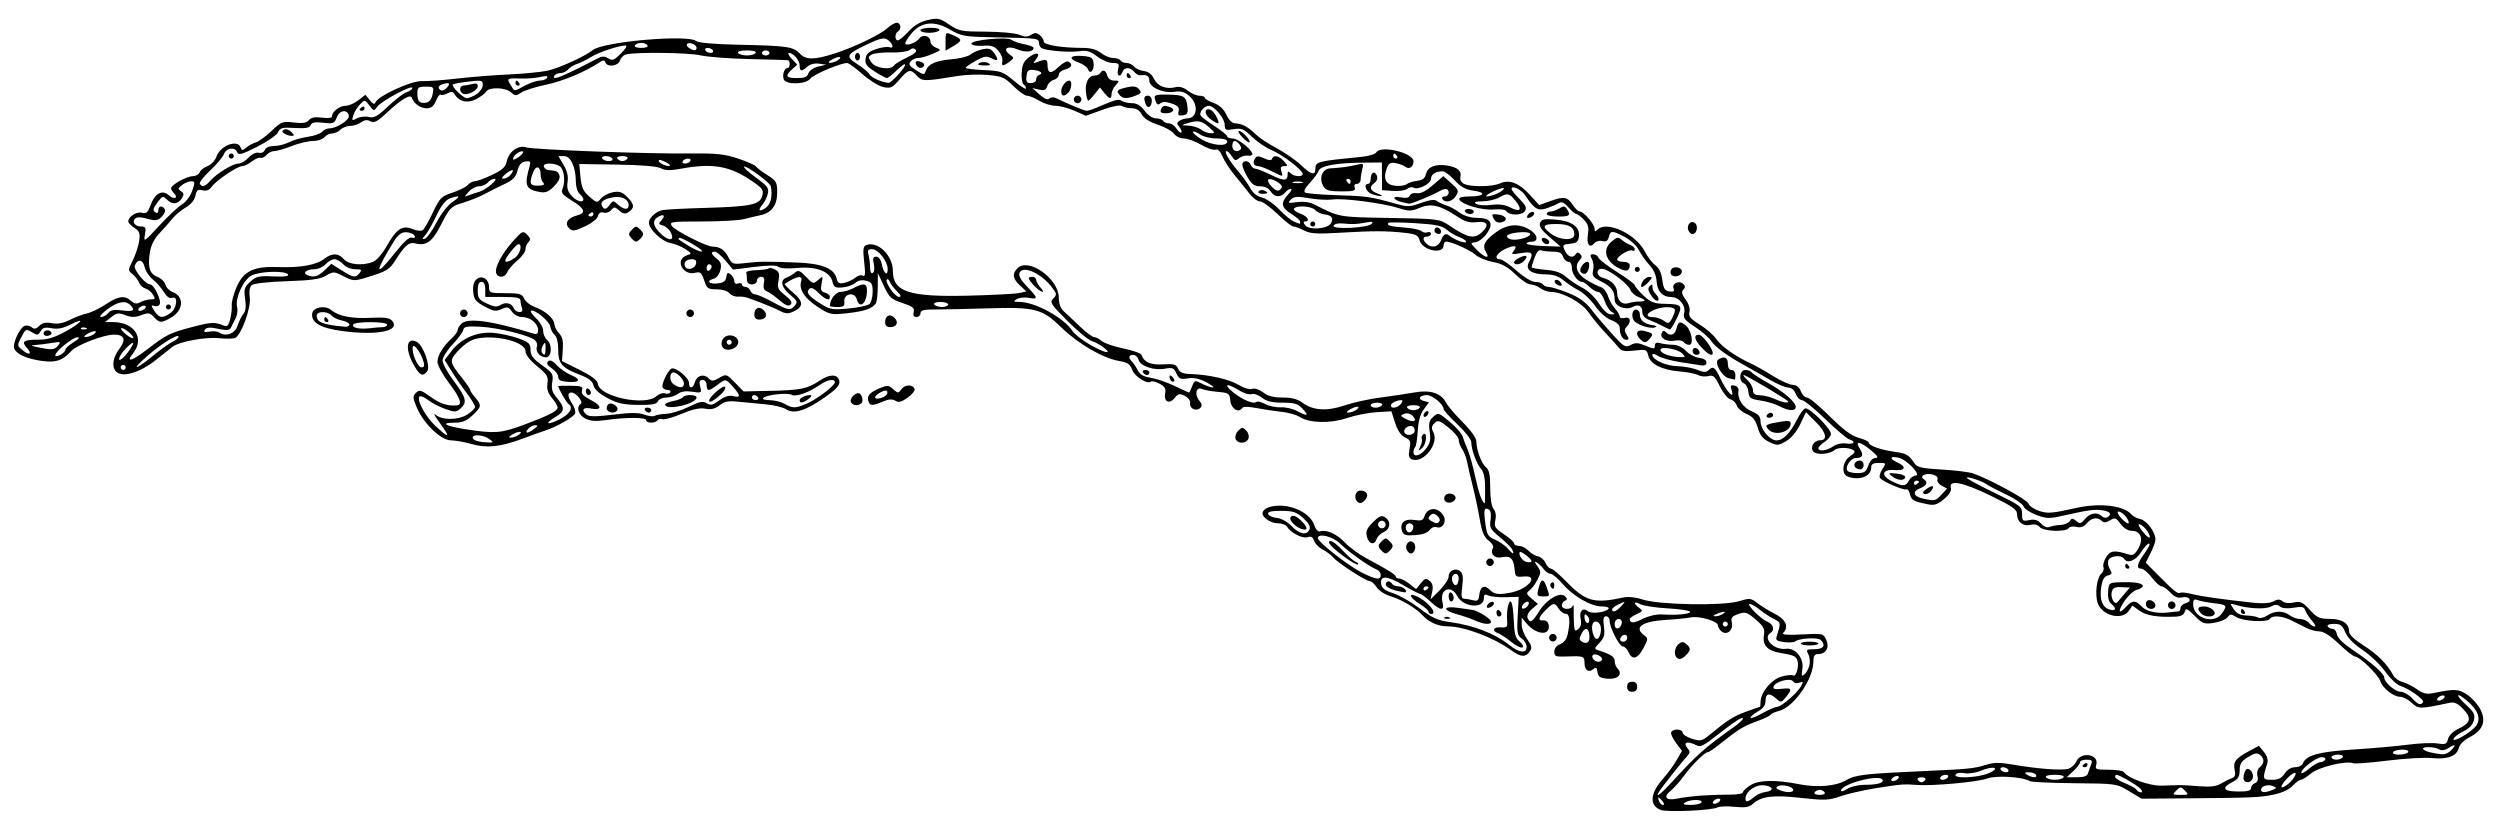 <?xml version="1.0" encoding="UTF-8" standalone="no"?>
<!-- Created with Inkscape (http://www.inkscape.org/) -->
<svg
    xmlns:inkscape="http://www.inkscape.org/namespaces/inkscape"
    xmlns:rdf="http://www.w3.org/1999/02/22-rdf-syntax-ns#"
    xmlns="http://www.w3.org/2000/svg"
    xmlns:sodipodi="http://sodipodi.sourceforge.net/DTD/sodipodi-0.dtd"
    xmlns:cc="http://creativecommons.org/ns#"
    xmlns:xlink="http://www.w3.org/1999/xlink"
    xmlns:dc="http://purl.org/dc/elements/1.1/"
    xmlns:svg="http://www.w3.org/2000/svg"
    xmlns:ns1="http://sozi.baierouge.fr"
    id="svg2"
    sodipodi:docname="Nuevo documento 1"
    viewBox="0 0 994 332"
    version="1.1"
    inkscape:version="0.47 r22583"
  >
  <title
      id="title2880"
    >Cuba</title
  >
  <sodipodi:namedview
      id="base"
      bordercolor="#666666"
      inkscape:pageshadow="2"
      showborder="false"
      pagecolor="#fbf9ff"
      inkscape:showpageshadow="false"
      width="1052.36px"
      inkscape:zoom="2"
      inkscape:window-x="0"
      inkscape:window-height="725"
      showgrid="false"
      borderopacity="1.0"
      inkscape:current-layer="layer1"
      inkscape:cx="295.37433"
      inkscape:cy="202.67411"
      inkscape:window-maximized="1"
      inkscape:window-y="24"
      inkscape:window-width="1280"
      height="764px"
      inkscape:pageopacity="1"
      inkscape:document-units="px"
  />
  <g
      id="layer1"
      inkscape:label="Capa 1"
      inkscape:groupmode="layer"
      transform="translate(2.714 -717.79)"
    >
    <path
        id="path2878"
        style="fill:#000000"
        d="m657.51 1039.8c-4.544-1.827-4.153-6.607 1.015-12.412 1.791-2.012 4.216-5.322 5.387-7.354l2.13-3.696-2.435-3.256c-1.339-1.791-2.159-3.703-1.821-4.25 0.887-1.435 4.496-1.225 4.496 0.261 0 0.69 1.671 1.778 3.712 2.417 3.417 1.07 3.97 0.95 6.963-1.505 7.254-5.951 9.596-7.439 14.582-9.261 2.868-1.048 5.333-1.906 5.478-1.906 0.145 0 0.264-0.869 0.264-1.931 0-3.731 4.291-8.964 8.273-10.091 2.075-0.587 4.199-0.804 4.721-0.482 1.171 0.724 2.437-3.93 1.637-6.017-0.651-1.697-1.467-2.047-6.848-2.941-5.014-0.832-7.074-3.049-6.452-6.942 0.421-2.635-0.068-3.58-3.283-6.341-3.439-2.953-4.059-3.147-6.907-2.154-2.552 0.89-3.026 1.502-2.57 3.319 0.754 3.004-1.924 5.36-4.069 3.58-0.825-0.685-1.5-1.794-1.5-2.464 0-1.651-7.507-3.798-10.826-3.096-1.471 0.311-5.971 0.763-10.002 1.004-9.312 0.558-12.688 2.996-8.446 6.098 1.626 1.189 1.609 1.488-0.299 5.11-2.285 4.339-4.455 4.925-5.916 1.597-0.543-1.238-1.545-2.25-2.227-2.25-1.415 0-5.286-7.46-5.286-10.188 0-0.997-0.632-1.812-1.405-1.812-1.064 0-1.273 0.98-0.863 4.04 0.441 3.29 0.117 4.492-1.745 6.474-2.18 2.32-2.198 2.463-0.387 3.042 4.944 1.581 6.4 2.542 6.4 4.223 0 1.002 0.51 2.331 1.133 2.954 2.222 2.222 0.143 4.41-3.875 4.078-3.051-0.252-3.82-0.745-4.085-2.619-0.26-1.836-0.609-2.074-1.706-1.164-1.876 1.557-3.467 0.37-3.467-2.587 0-2.615-0.421-2.748-7.75-2.458-3.704 0.147-4.25-0.101-4.25-1.932 0-1.287 0.914-2.448 2.359-2.997 1.546-0.588 2.58-2.001 3-4.1 1.055-5.275 0.768-7.953-0.851-7.953-0.82 0-2.054-0.9-2.74-2-1.611-2.58-2.154-2.523-5.223 0.545-2.98 2.98-3.234 4.287-0.796 4.093 2.309-0.183 2.938 3.884 0.731 4.73-1.995 0.765-5.398-0.884-7.708-3.736l-1.728-2.133-0.022 2.791c-0.012 1.535 0.976 4.141 2.196 5.792 1.725 2.333 1.979 3.381 1.143 4.71-1.633 2.593-3.615 2.531-7.412-0.233-7.099-5.168-18.832-9.572-25.477-9.564-3.683 0.005-7.41-1.68-9.973-4.506-2.396-2.642-8.33-6.195-12.254-7.335-2.47-0.718-4.93-2.268-5.865-3.695-0.886-1.352-2.145-2.459-2.797-2.459-1.542 0-12.74-7.278-14.546-9.454-0.766-0.923-2.631-2.318-4.145-3.101s-3.045-2.347-3.404-3.476c-0.473-1.492-1.19-1.882-2.62-1.428-2.033 0.645-6.72-1.764-8.17-4.199-0.44-0.738-2.095-1.343-3.679-1.343-2.66 0-6.022-2.161-6.022-3.871 0-1.872 2.802-3.127 6.95-3.112 6.006 0.022 12.21 3.499 13.55 7.596 0.585 1.79 1.536 2.877 2.293 2.624 2.555-0.854 6.659 0.963 9.87 4.368 1.799 1.907 5.648 4.738 8.554 6.29 8.7 4.648 11.77 6.565 11.777 7.356 0.003 0.412 0.621 0.75 1.371 0.75 0.751 0 2.559 0.939 4.019 2.087l2.654 2.087 1.867-2.305c1.622-2.003 2.084-2.125 3.526-0.928 1.199 0.995 1.477 2.205 1.003 4.362l-0.656 2.985 3.611-3.611c1.986-1.986 3.611-4.478 3.611-5.538 0-2.376 2.765-3.58 4.643-2.022 1.018 0.845 1.217 2.454 0.744 6.017-0.501 3.776-0.337 4.867 0.734 4.878 0.758 0.008 2.357 0.276 3.553 0.597 1.805 0.484 2.229 0.113 2.5-2.187 0.385-3.269 2.015-4.091 4.06-2.047 1.921 1.921 3.438 2.15 8.266 1.247 7.111-1.33 11.792-7.07 5.25-6.438-3.054 0.295-3.27 0.104-3.581-3.177-0.39-4.105-1.7-5.208-5.292-4.455-2.72 0.57-4.581-1.604-3.236-3.781 0.356-0.576-0.429-1.858-1.743-2.85-1.817-1.371-2.672-3.436-3.564-8.613-0.645-3.745-1.916-9.735-2.824-13.31-0.908-3.575-1.906-7.85-2.217-9.5s-1.18-3.888-1.929-4.973c-0.75-1.085-1.363-2.735-1.363-3.666s-1.833-3.145-4.073-4.919c-3.65-2.891-4.231-3.067-5.598-1.701-1.199 1.199-1.285 1.973-0.404 3.619 2.359 4.407-3.992 12.479-8.467 10.762-1.317-0.505-1.536-1.392-1.022-4.134 0.571-3.044 0.344-3.632-1.78-4.6-1.616-0.736-2.938-2.67-3.931-5.749l-1.496-4.64-5.864 0.342c-3.225 0.188-8.564 1.248-11.864 2.355-6.694 2.246-15 2.016-18.874-0.522-1.22-0.8-4.448-1.693-7.173-1.985-2.724-0.292-7.203-0.965-9.953-1.495-3.258-0.629-5.216-0.622-5.62 0.019-1.352 2.145-4.379 0.285-4.687-2.879-0.289-2.972-0.571-3.172-5-3.564-2.582-0.228-5.442-0.753-6.356-1.166-2.267-1.024-2.972 2.319-0.985 4.67 1.098 1.299 1.203 2.071 0.391 2.883-1.54 1.54-4.401 0.238-4.04-1.837 0.173-0.994-0.709-2.22-2.108-2.933-2.084-1.062-2.629-0.948-4.088 0.854-2.104 2.599-4.371 1.445-3.732-1.899 0.359-1.879-0.154-2.744-2.279-3.843-1.508-0.78-3.01-1.151-3.337-0.824-1.298 1.298-6.569-1.979-7.506-4.666-0.792-2.273-1.773-2.937-5.186-3.514-6.378-1.078-16.271-6.804-22.865-13.237-7.774-7.583-10.453-8.279-29.602-7.688-8.25 0.255-17.588 0.454-20.75 0.444-4.458-0.015-5.75 0.318-5.75 1.484 0 0.827-0.727 1.503-1.617 1.503-1.112 0-1.457-0.61-1.105-1.955 0.421-1.612-0.365-2.246-4.482-3.613-4.48-1.488-5.239-2.186-7.385-6.795l-2.392-5.137-0.025 5.5c-0.014 3.025-0.356 5.995-0.76 6.6-1.367 2.048-4.711 3.191-11.425 3.907-6.396 0.682-6.908 0.572-11.631-2.488-5.241-3.396-7.626-7.034-6.642-10.134 0.833-2.625-1.582-2.282-6.513 0.925-0.262 0.17 1.231 1.745 3.317 3.5 4.21 3.54 4.218 5.659 0.03 7.567-1.974 0.899-3.099 0.844-5.195-0.257-2.366-1.242-6.18-2.802-12.675-5.184-1.1-0.403-2.939-0.644-4.086-0.535s-2.665-0.499-3.372-1.351c-0.749-0.902-2.874-1.55-5.086-1.55-3.473 0-3.902-0.308-4.982-3.582-1.002-3.036-1.532-3.494-3.475-3.007-5.203 1.306-8.351-5.371-3.29-6.977 1.906-0.605 1.863-0.747-0.739-2.454-1.519-0.997-4.244-2.09-6.055-2.43-3.336-0.626-8.414-5.487-8.414-8.055 0-1.868 2.702-4.394 5.32-4.975 1.199-0.266 8.705-0.665 16.68-0.887 18.46-0.513 22.127-1.276 23.069-4.798 0.637-2.38 0.179-3.013-4.429-6.118-8.663-5.838-15.466-6.975-27.934-4.67-4.27 0.789-6.221 0.744-7.934-0.183-1.45-0.785-7.734-1.312-17.366-1.458l-15.095-0.228 0.496 5.161c0.399 4.158 1.084 5.675 3.522 7.803 2.941 2.568 3.07 2.589 4.599 0.753 0.865-1.039 3.006-2.166 4.757-2.504 2.584-0.499 3.681-0.117 5.824 2.025 2.811 2.811 2.872 4.311 0.241 5.97-1.212 0.765-2.124 0.584-3.547-0.704-1.721-1.557-2.045-1.576-3.2-0.185-0.707 0.851-2.065 1.3-3.019 0.997-1.163-0.369-1.903 0.093-2.245 1.401-0.29 1.107-2.562 2.886-5.254 4.112-4.263 1.942-4.899 2.006-6.278 0.627-1.886-1.886-0.417-4.114 3.335-5.055 3.635-0.912 2.957-2.738-2.171-5.852-3.578-2.172-4.398-3.147-3.787-4.5 1.161-2.573 0.878-6.968-0.56-8.7-1.548-1.865-7.383-2.108-6.774-0.281 0.228 0.685 1.053 1.292 1.833 1.348 3.206 0.23 3.732 0.479 4.335 2.05 0.403 1.051-0.369 2.644-2.143 4.422-2.205 2.21-3.388 2.664-5.774 2.216-5.595-1.05-6.124-2.517-3.832-10.613 0.41-1.448 0.041-1.762-1.766-1.5-1.626 0.236-2.53 1.284-3.136 3.635-0.655 2.543-1.821 3.758-5.059 5.275-2.314 1.084-5.332 2.592-6.707 3.35-3.253 1.794-6.609 3.159-11.282 4.589-3.292 1.008-4.231 2.05-7.253 8.052-3.575 7.099-5.945 8.822-10.498 7.632-2.284-0.597-4.087 0.946-7.591 6.496-2.535 4.016-3.526 4.615-11.813 7.144-4.646 1.418-5.173 1.387-8.927-0.528-3.868-1.974-4.082-1.981-7.021-0.245-2.35 1.389-5.849 1.882-15.573 2.196-7.198 0.233-13.118 0.884-13.895 1.529-0.901 0.747-1.18 2.416-0.836 4.984 0.531 3.958-3.148 14.343-5.658 15.969-0.634 0.411-3.628 0.489-6.653 0.173-5.297-0.553-15.679 1.36-18.369 3.384-0.622 0.468-3.682 2.89-6.8 5.383-6.064 4.848-12.806 6.909-15.443 4.721-2.121-1.76-1.66-5.684 1.093-9.293 2.761-3.62 1.988-5.614-2.177-5.614-4.025 0-14.728 4.101-16.909 6.479-3.552 3.873-6.12 4.745-11.732 3.985-5.928-0.803-10.156-2.7-11.017-4.945-0.741-1.93 2.165-8.233 4.145-8.993 0.804-0.309 2.068-0.059 2.808 0.555 1.016 0.843 1.758 0.704 3.027-0.565 1.216-1.216 2.599-1.51 4.992-1.061 2.284 0.428 4.484 0.027 7.096-1.296 2.082-1.054 5.15-2.211 6.818-2.57 1.667-0.359 5.043-1.988 7.5-3.618 5.041-3.344 7.521-3.688 10.056-1.393 1.349 1.221 2.204 1.335 3.763 0.5 1.11-0.594 2.951-1.08 4.092-1.08 1.801 0 1.915-0.255 0.865-1.936-0.665-1.065-2.016-2.147-3.003-2.405-0.987-0.258-2.112-1.3-2.501-2.314-0.389-1.015-1.559-2.536-2.6-3.381-1.857-1.506-1.855-1.615 0.093-5.5 1.093-2.18 2.228-5.621 2.522-7.647 0.452-3.113 0.159-3.929-1.892-5.273-1.335-0.874-2.426-1.997-2.426-2.495 0-1.942 3.205-4.035 5.352-3.496 1.827 0.458 2.429-0.059 3.492-2.998 1.704-4.712 4.646-6.325 7.245-3.973 2.086 1.888 4.036 1.145 2.094-0.797-0.651-0.651-1.183-1.55-1.183-1.998 0-1.298 6.289-4.777 8.643-4.782 1.179-0.002 2.405-0.685 2.724-1.519 0.32-0.833 1.74-1.956 3.157-2.494 1.445-0.549 3.014-2.238 3.575-3.847 1.505-4.317 8.298-6.876 9.555-3.6 0.514 1.341 0.806 1.356 2.219 0.118 0.895-0.784 2.631-1.731 3.859-2.105 1.228-0.374 4.054-2.43 6.279-4.568 3.819-3.67 4.312-3.856 8.8-3.324 3.547 0.42 5.073 0.179 6.01-0.95 0.895-1.079 2.393-1.361 5.217-0.982 2.458 0.33 3.961 0.129 3.961-0.529 0-1.842 3.053-4.203 5.437-4.203 1.262 0 3.543-0.983 5.07-2.184l2.777-2.184 1.757 2.17c1.302 1.607 1.891 1.821 2.273 0.824 0.971-2.529 14.217-8.605 18.352-8.418 2.109 0.095 8.334-0.353 13.834-0.997 5.5-0.644 14.725-1.381 20.5-1.637 5.775-0.257 12.75-0.919 15.5-1.473 4.449-0.895 15.101-5.722 18.131-8.216 4.087-3.364 37.925-6.327 41.201-3.607 0.858 0.712 7.248 1.262 17.02 1.466 19.125 0.398 21.606 0.761 24.194 3.539 2.338 2.509 5.579 2.522 13.453 0.055 7.546-2.365 18.439-7.554 21.173-10.086 1.336-1.238 3.081-2.25 3.878-2.25 1.642 0 1.97 2.56 0.448 3.5-1.291 0.798-1.302 3.5-0.013 3.5 0.543 0 2.455-1.599 4.25-3.554 2.212-2.409 4.679-3.87 7.658-4.537 4.006-0.897 4.757-0.737 8.5 1.804 3.834 2.603 4.8 2.79 14.606 2.829 5.833 0.023 11.737 0.573 13.283 1.238 2.139 0.92 3.219 0.924 4.669 0.019 1.47-0.918 2.234-0.889 3.467 0.135 0.87 0.722 1.581 1.869 1.581 2.551 0 1.331 7.112 2.493 15.342 2.508 3.318 0.006 5.643 0.638 7.385 2.009 1.398 1.1 3.58 2 4.849 2s2.584 0.45 2.924 1c0.34 0.55 1.436 1 2.437 1s2.357 0.648 3.014 1.441c0.658 0.792 2.397 1.58 3.865 1.75 1.751 0.203 3.12 1.254 3.978 3.053 1.422 2.98 4.827 4.319 8.585 3.376 1.572-0.394 3.238 0.078 4.908 1.392 1.391 1.094 3.47 1.989 4.621 1.989 1.151 0 2.092 0.36 2.092 0.799s1.566 1.365 3.48 2.058c2.346 0.848 4.013 2.381 5.114 4.701 1.039 2.189 2.344 3.442 3.585 3.442 2.493 0 5.17 1.441 8.075 4.346 1.265 1.265 4.987 3.735 8.272 5.49s7.63 4.76 9.656 6.677c4.196 3.972 5.817 4.377 5.817 1.455 0-2.734 0.812-2.94 18.5-4.686 2.75-0.271 5.327-1.062 5.726-1.757 1.704-2.966 14.774 0.163 14.774 3.536 0 2.288-1.71 3.408-3.294 2.158-0.663-0.524-2.374-1.161-3.8-1.418-2.086-0.375-2.783 0.04-3.557 2.116-1.537 4.123-0.327 6.535 3.462 6.904 1.821 0.177 3.846-0.121 4.5-0.662 0.654-0.541 2.522-1.136 4.15-1.322 2.185-0.25 3.111-0.984 3.537-2.802 0.653-2.791 3.883-4.028 8.503-3.256 3.981 0.665 5.745 2.174 5.16 4.413-0.292 1.117 0.241 2.219 1.365 2.82 2.496 1.336 11.304 1.25 14.355-0.14 3.688-1.681 7.515-0.241 11.788 4.433l3.822 4.182 4.63-1.665c5.278-1.898 6.622-1.63 8.844 1.761 0.871 1.329 2.044 2.416 2.608 2.416 1.54 0 5.929 5.068 5.929 6.846 0 1.209 0.267 1.287 1.2 0.354 3.62-3.62 15.213 1.768 18.758 8.718 1.108 2.172 3.002 4.641 4.207 5.485 1.449 1.015 2.386 2.987 2.763 5.816 0.462 3.463 1 4.342 2.816 4.6 1.688 0.24 2.097-0.068 1.646-1.242-0.748-1.949 2.294-3.292 3.876-1.71 0.843 0.843 0.844 1.422 0.001 2.265-0.843 0.843-0.604 1.847 0.935 3.929 1.268 1.715 1.852 3.62 1.511 4.925-0.449 1.716 0.349 2.691 4.115 5.027 2.569 1.594 5.509 4.156 6.532 5.692 1.931 2.899 7.591 6.921 13.639 9.692 1.925 0.882 5.975 3.161 9 5.064s6.524 3.478 7.775 3.499c1.486 0.025 2.604 0.906 3.225 2.539 0.523 1.375 1.633 2.5 2.467 2.5 0.834 0 4.896 3.358 9.027 7.462 5.398 5.363 8.635 7.765 11.508 8.539 2.199 0.592 3.998 1.454 3.998 1.917 0 1.209 4.733 2.887 10.327 3.663 4.739 0.657 5.489 1.101 7.98 4.72 0.995 1.446 3.105 1.905 10.716 2.33 5.212 0.291 10.827 0.991 12.477 1.555 6.469 2.21 21.523 10.406 22.044 12.003 0.303 0.929 2.154 2.217 4.112 2.863 3.519 1.161 5.067 1.041 14.844-1.151 9.436-2.116 19.037-0.962 22 2.643 0.55 0.669 2.13 1.477 3.51 1.796 2.583 0.596 5.99 5.206 5.99 8.105 0 0.9-0.869 3.339-1.931 5.421l-1.931 3.786 4.181 4.223c7.024 7.093 8.531 8.337 9.428 7.783 0.475-0.293 2.638-0.08 4.808 0.475 3.719 0.951 11.759 2.09 24.555 3.48 3.541 0.384 6.423 0.174 7.814-0.57 1.671-0.894 2.541-0.9 3.599-0.022 0.837 0.695 2.625 0.888 4.471 0.482 2.667-0.586 3.514-0.198 6.362 2.912 2.86 3.122 3.884 3.587 7.893 3.587 4.963 0 7.75 1.813 7.75 5.041 0 1.222 2.048 3.193 5.75 5.536 5.513 3.488 9.614 7.612 11.75 11.816 0.55 1.082 2.219 2.293 3.709 2.69 1.49 0.397 4.101 1.714 5.803 2.925 2.349 1.673 3.864 2.044 6.291 1.541 8.677-1.798 10.156-1.729 13.697 0.638 1.925 1.287 4.301 3.971 5.279 5.965 2.293 4.672 0.872 8.22-4.358 10.888-2.16 1.102-3.93 2.86-4.279 4.248-0.828 3.298-4.504 4.68-10.802 4.061-2.938-0.289-10.869 0.169-17.626 1.018s-12.874 1.317-13.594 1.041c-2.889-1.109-13.736 1.511-16.746 4.044-1.665 1.401-3.504 2.548-4.086 2.548-0.582 0-2.059 1.08-3.283 2.4-1.392 1.502-4.24 2.813-7.615 3.504-5.521 1.131-8.674 1.259-36.39 1.472l-16 0.123-5-3c-4.988-2.993-5.041-3-21.683-3.149-9.175-0.082-17.179-0.456-17.786-0.831-2.798-1.729-13.344-2.38-16.907-1.043-3.76 1.411-22 3.063-28.125 2.548-4.859-0.409-6.272-0.292-16.5 1.365-4.95 0.802-11.221 2.248-13.936 3.214-4.41 1.569-6.065 1.63-15.518 0.579-11.194-1.245-15.748-0.668-19.169 2.428-1.431 1.295-3.042 1.548-7.154 1.124-2.919-0.301-5.963-0.2-6.765 0.226-2.306 1.223-20.216 2.012-22.73 1.001zm0.772-3.462c-0.685-0.825-1.401-1.5-1.591-1.5-0.19 0-0.087 0.675 0.229 1.5 0.317 0.825 1.033 1.5 1.591 1.5 0.585 0 0.488-0.635-0.229-1.5zm15.5 0.5c0.797-1.29-4.504-1.29-6.5 0-1.118 0.723-0.56 0.973 2.191 0.985 2.03 0.01 3.969-0.435 4.309-0.985zm7.5-1.076c0-0.474-0.675-0.603-1.5-0.286-0.825 0.317-1.5 0.963-1.5 1.437s0.675 0.603 1.5 0.286 1.5-0.963 1.5-1.437zm14-1.485c0.825-0.691 2.625-1.41 4-1.598 3.564-0.486 3.095-2.284-0.691-2.65-3.441-0.333-7.309 2.508-7.309 5.368 0 1.598 1.136 1.28 4-1.12zm-21.5-0.173c3.3-0.227 8.363-0.392 11.25-0.367s5.25-0.399 5.25-0.941c0-0.543 1.402-1.839 3.115-2.881 3.373-2.051 9.894-2.151 19.385-0.295 7.184 1.404 14.46 0.765 18.513-1.626 3.642-2.149 7.443-2.589 31.487-3.649 17.021-0.75 19.494-1.001 24.074-2.438 3.245-1.018 5.484-1.034 11-0.076 9.384 1.629 18.89 2.36 21.65 1.665 1.252-0.315 2.726-1.604 3.276-2.865 1.85-4.241 9.327-2.972 7.955 1.349-0.526 1.658 0.005 1.859 4.918 1.859 3.03 0 5.762 0.411 6.073 0.913 1.487 2.407 10.266 5.56 15.053 5.408 2.75-0.088 5.9-0.182 7-0.211 1.1-0.028 4.7 0.172 8 0.447 4.311 0.358 6.704 0.072 8.5-1.014 1.375-0.831 3.31-1.802 4.301-2.157 1.368-0.491 1.656-1.306 1.198-3.392-0.694-3.159 0.418-4.571 5.901-7.494l3.752-2 1.99 2.443c1.288 1.58 1.762 3.169 1.343 4.5-1.995 6.343-1.937 6.557 1.783 6.557 2.631 0 3.909-0.621 5.14-2.5 1.027-1.567 2.574-2.5 4.146-2.5 1.38 0 2.774-0.692 3.098-1.537 1.239-3.229 6.457-4.651 20.24-5.516 7.484-0.47 17.207-1.331 21.607-1.913 4.4-0.582 9.631-0.798 11.625-0.479 3.206 0.512 3.693 0.306 4.219-1.788 0.353-1.408 2.037-3.055 4.156-4.065 4.886-2.33 5.338-4.216 1.88-7.834-2.172-2.273-3.494-2.884-5.38-2.485-12.023 2.541-12.375 2.542-15.055 0.021-1.405-1.322-3.482-2.403-4.615-2.403-2.657 0-7.016-3.435-7.902-6.226-0.79-2.49-8.252-9.774-10.013-9.774-0.645 0-3.532-2.25-6.415-5-3.398-3.24-6.113-5-7.717-5-1.361 0-3.669-0.597-5.129-1.326-1.46-0.729-4.153-2.079-5.985-3-3.746-1.882-7.735-2.184-8.679-0.658-0.926 1.498-10.618 0.98-13.323-0.712-2.06-1.288-2.47-1.278-3.5 0.085-0.642 0.849-3.069 1.84-5.393 2.201-3.884 0.604-4.505 0.378-7.678-2.795-2.998-2.998-3.515-3.211-3.93-1.624-0.332 1.271-1.498 1.871-3.822 1.968-7.078 0.296-11.449-0.435-14.166-2.369l-2.822-2.009-1.484 2.119c-2.687 3.837-10.568 1.863-12.29-3.079-1.246-3.573-0.405-10.288 1.485-11.856 0.724-0.601 1.068-1.738 0.765-2.527-0.303-0.789 0.214-2.601 1.148-4.027 1.716-2.62 3.203-2.776 9.021-0.951 1.531 0.48 2.409-0.101 3.746-2.48 2.133-3.796 0.906-6.96-2.697-6.96-1.441 0-3.18-1.086-4.404-2.75-1.825-2.481-2.236-2.619-4.201-1.418-1.562 0.955-2.485 1.026-3.261 0.25-1.665-1.665-4.06-1.29-5.965 0.936-1.214 1.418-2.437 1.84-4.113 1.419-1.312-0.329-2.686-0.112-3.054 0.482-1.028 1.663-10.088 1.342-11.542-0.409-0.786-0.947-2.112-1.271-3.635-0.888-2.969 0.745-5.373-1.117-5.373-4.163 0-1.924-1.692-3.121-10.429-7.378-11.061-5.388-16.767-6.549-15.9-3.234 0.32 1.224-0.6 2.758-2.729 4.55-2.556 2.151-3.848 2.575-6.327 2.079-5.823-1.167-6.609-1.607-7.219-4.035-0.335-1.335-0.962-2.208-1.394-1.942-0.97 0.6-9.685-3.178-10.547-4.571-0.345-0.559 0.097-2.121 0.982-3.471 1.587-2.421 1.567-2.456-1.414-2.456-2.244 0-3.023 0.464-3.023 1.8 0 3.588-4.729 5.392-9.418 3.593-2.606-1-1.987-6.082 0.978-8.024 1.929-1.264 2.237-1.882 1.25-2.508-1.725-1.094-6.159-1.09-7.36 0.007-1.896 1.732-7.23 2.103-8.485 0.59-1.405-1.693 0.264-4.458 2.689-4.458 3.136 0 2.474-3.108-1.513-7.094l-4.079-4.079-2.281 4.785c-1.414 2.965-3.551 5.525-5.619 6.73-3.132 1.825-3.545 1.846-6.697 0.342-2.528-1.205-3.664-2.618-4.588-5.704-0.938-3.13-1.994-4.421-4.456-5.45-1.775-0.742-3.511-2.241-3.857-3.332-0.346-1.091-1.498-2.21-2.559-2.488-1.061-0.278-2.947-2.6-4.191-5.16-1.93-3.972-2.599-4.571-4.558-4.079-1.263 0.317-3.133 0.129-4.155-0.419-1.022-0.547-4.34-1.197-7.372-1.443-6.959-0.566-11.502-2.865-12.352-6.251-0.62-2.468-0.908-2.575-5.519-2.028-3.757 0.445-5.149 0.213-6.111-1.017-0.685-0.876-3.093-3.549-5.35-5.939s-5.322-6.104-6.811-8.252c-2.757-3.978-10.423-8.122-15.027-8.122-1.196 0-3.049-0.661-4.117-1.468-1.068-0.807-2.824-1.482-3.903-1.5s-3.791-1.827-6.026-4.02c-3.011-2.955-5.304-4.22-8.848-4.882-2.631-0.492-5.77-1.778-6.974-2.86-2.087-1.873-9.634-5.27-11.71-5.27-0.539 0-0.98 0.645-0.98 1.433 0 3.909-8.581 2.085-9.617-2.044-0.472-1.882-1.447-2.368-5.726-2.856-7.28-0.83-12.505-0.844-25.657-0.065-9.457 0.56-12.033 0.402-14.5-0.887-1.65-0.862-3.548-1.571-4.218-1.574-0.67-0.003-3.54-2.256-6.379-5.006s-5.968-5-6.956-5c-0.987 0-2.842-1.361-4.121-3.024s-3.931-4.97-5.892-7.348-4.163-5.766-4.893-7.528c-0.869-2.099-1.822-3.015-2.76-2.655-0.788 0.302-3.351-0.574-5.695-1.948-2.344-1.374-5.434-2.498-6.867-2.498s-3.207-0.858-3.942-1.907c-0.735-1.049-3.627-2.657-6.426-3.572-3.298-1.079-5.548-2.52-6.39-4.093-0.855-1.598-2.181-2.433-3.88-2.443-1.42-0.008-3.19-0.401-3.935-0.873-0.842-0.534-3.817 0.035-7.874 1.507l-6.52 2.365-4.503-1.992c-2.477-1.095-5.908-1.994-7.626-1.996-1.718-0.002-4.596-0.902-6.397-2-1.801-1.098-3.991-1.996-4.868-1.996-0.876 0-3.327-1.734-5.446-3.853-3.448-3.448-4.512-3.91-10.132-4.396-3.454-0.299-8.755-0.135-11.78 0.365-13.462 2.224-14.383 2.223-16.406-0.013-2.584-2.855-3.381-2.682-7.018 1.524-2.809 3.249-3.479 3.552-6.431 2.904-1.812-0.398-5.526-2.705-8.253-5.128s-5.46-4.404-6.073-4.404c-2.672 0-13.437 4.564-14.626 6.2-1.687 2.324-9.691 2.551-10.555 0.299-0.683-1.78 0.204-4.5 1.469-4.5 1.076 0 1.211-2.948 0.143-3.123-0.412-0.068-7.275-0.269-15.25-0.448s-16.75-0.848-19.5-1.487c-4.794-1.113-26.17-1.352-29.699-0.331-0.934 0.27-1.977 1.368-2.317 2.44-0.697 2.195-5.036 2.721-5.772 0.699-0.362-0.994-0.84-0.997-2.333-0.016-5.841 3.838-14.587 7.498-21.166 8.857-4.123 0.852-8.569 2.251-9.88 3.11-2.17 1.422-2.546 1.416-4.187-0.07-2.189-1.981-8.737-2.159-9.846-0.267-0.44 0.75-2.266 2.114-4.059 3.03-3.448 1.763-6.764 0.968-8.544-2.047-0.614-1.039-1.283-1.104-2.836-0.273-1.118 0.598-2.301 0.819-2.63 0.49-0.329-0.329-1.168 0.76-1.866 2.419-0.926 2.202-1.937 3.017-3.745 3.017-2.444 0-5.074-1.862-5.828-4.125-0.557-1.672-4.143 0.438-9.91 5.833-3.843 3.595-5.091 4.25-6.576 3.455-1.3-0.696-2.394-0.572-3.76 0.428-1.06 0.775-2.998 1.409-4.307 1.409s-3.055 0.675-3.88 1.5-2.313 1.5-3.306 1.5c-0.993 0-2.366 0.675-3.051 1.5-0.685 0.825-2.748 1.5-4.585 1.5s-5.624 0.9-8.415 2-5.902 2-6.915 2-2.413 0.69-3.113 1.533c-0.7 0.843-1.768 1.361-2.372 1.149-0.605-0.211-2.173 0.449-3.485 1.467s-3.046 1.851-3.855 1.851c-1.928 0-10.381 5.728-12.123 8.215-0.939 1.341-2.067 1.769-3.627 1.377-1.864-0.468-2.362-0.084-2.816 2.17-0.343 1.704-1.806 3.474-3.873 4.685-1.827 1.071-4.154 2.999-5.171 4.285s-3.33 3.908-5.14 5.826c-2.278 2.416-3.497 4.869-3.963 7.978-0.861 5.742-0.007 8.338 3.135 9.533 1.381 0.525 2.754 1.884 3.051 3.019 0.297 1.136 1.615 2.473 2.929 2.973 4.7 1.787 4.308 7.361-0.715 10.188-3.925 2.21-4.458 2.191-6.718-0.235-1.627-1.746-2.232-1.84-5.039-0.781-2.466 0.931-3.901 0.935-6.327 0.02-2.712-1.024-3.476-0.918-5.635 0.781l-2.498 1.965h3.184c8.531 0 12.69 6.418 8.013 12.365-3.121 3.967-0.463 3.18 5.907-1.749 7.281-5.634 8.716-6.335 17.914-8.744 7.296-1.911 8.674-1.959 12.366-0.431 1.226 0.507 1.808-0.127 2.421-2.637 0.444-1.818 0.714-4.31 0.601-5.538s0.742-4.437 1.901-7.13c2.769-6.436 6.837-8.406 16.551-8.016 8.634 0.347 15.203-0.819 18.298-3.249 3.079-2.417 5.705-2.374 7.847 0.128 1.868 2.182 7.322 2.69 11.564 1.078 1.393-0.53 3.755-3.278 5.549-6.456 3.79-6.716 6.182-8.268 10.186-6.609 1.567 0.649 3.345 0.874 3.95 0.499 0.606-0.374 2.451-3.538 4.101-7.029 2.786-5.897 3.347-6.464 7.882-7.97 2.685-0.892 5.422-2.272 6.082-3.067 0.66-0.795 1.888-1.445 2.731-1.445 0.842 0 3.9-1.121 6.796-2.491 4.217-1.995 5.398-3.097 5.933-5.534 0.838-3.815 4.651-6.495 7.746-5.444 2.734 0.928 48.529 2.633 65.483 2.437 10.133-0.117 13.353 0.231 18.739 2.023 3.577 1.19 6.772 2.598 7.099 3.127 0.327 0.529 2.357 2.075 4.511 3.435 3.606 2.276 3.916 2.828 3.916 6.96 0 5.101-2.226 8.082-6.725 9.008-1.526 0.314-4.403 1-6.391 1.525-1.989 0.525-9.53 0.955-16.758 0.955-12.282 0-13.068 0.115-12.008 1.75 1.215 1.874 13.761 8.25 16.233 8.25 2.85 0 4.734 1.263 6.246 4.186 1.462 2.826 1.729 2.92 6.713 2.347 5.725-0.658 8.187-0.682 20.691-0.204 9.68 0.37 14.625 2.331 15.592 6.182 0.523 2.082 1.04 2.375 3.264 1.847 1.454-0.345 3.403-1.285 4.33-2.09 0.928-0.805 2.231-1.127 2.896-0.716 0.923 0.57 1.044-0.712 0.512-5.414-0.575-5.083-0.425-6.265 0.856-6.757 4.519-1.734 10.549 4.133 10.549 10.265 0 8.332 6.383 10.43 29.964 9.85 9.605-0.237 18.74-0.71 20.299-1.053l2.835-0.623-2.549-2.362c-2.932-2.718-3.207-4.656-0.976-6.887 4.359-4.359 16.34 4.174 16.398 11.679 0.019 2.451 0.714 4.356 2.006 5.5 1.087 0.963 3.962 3.663 6.39 6s4.99 4.25 5.695 4.25c0.705 0 2.038 0.685 2.962 1.521 0.925 0.837 4.779 2.17 8.566 2.962 3.787 0.792 7.043 1.916 7.237 2.497 0.989 2.968 3.582 4.129 8.551 3.829 4.343-0.262 5.252-0.003 6.009 1.713 0.672 1.523 1.906 2.051 5.003 2.14 7.154 0.204 15.47 2.088 19.086 4.323 2.004 1.239 4.287 1.908 5.353 1.57 1.1-0.349 2.905 0.234 4.423 1.428 1.816 1.428 4.064 2.018 7.698 2.018 3.626 0 5.957 0.609 7.939 2.075 4.219 3.119 9.622 3.453 16.789 1.036 3.397-1.145 9.697-2.532 14-3.082s10.419-1.464 13.592-2.031c6.537-1.168 10.741 0.228 12.836 4.263 0.64 1.232 3.578 4.66 6.53 7.619 3.263 3.271 5.367 6.25 5.367 7.601 0 3.383 2.061 8.864 3.878 10.313 1.21 0.965 1.623 3.025 1.627 8.102 0.003 4.197 0.517 7.425 1.338 8.415 0.828 0.998 1.094 2.697 0.701 4.486-0.56 2.548-0.167 3.187 3.412 5.555 2.224 1.472 4.044 3.12 4.044 3.662 0 0.542 0.882 0.986 1.961 0.986 1.079 0 2.766 0.851 3.75 1.892 0.984 1.041 2.689 2.056 3.789 2.256 1.1 0.2 2.444 1.374 2.987 2.608 0.543 1.234 1.482 2.244 2.088 2.244s3.086 2.04 5.513 4.534c8.418 8.65 11.41 9.535 23.51 6.946 1.844-0.395 4.879-0.062 7.5 0.822 6.301 2.125 31.836 2.601 38.14 0.71 4.479-1.343 4.889-1.303 7.5 0.738 1.519 1.188 4.675 3.12 7.012 4.293 4.301 2.16 5.599 5.207 3.228 7.578-0.696 0.696 1.686 0.88 7.465 0.576 8.35-0.438 8.506-0.404 9.669 2.148 1.384 3.037-0.113 5.653-3.235 5.653-1.408 0-1.878 0.73-1.878 2.917 0 7.061-7.824 18.268-13.769 19.723-1.502 0.367-2.985 1.053-3.296 1.524-0.311 0.47-2.786 1.641-5.5 2.601-5.056 1.788-7.523 3.308-14.583 8.986-2.223 1.788-4.388 3.25-4.811 3.25-1.234 0-6.438 5.159-9.582 9.5-1.594 2.2-3.928 4.824-5.187 5.83-3.167 2.531-1.878 4.074 2.606 3.119 1.993-0.424 6.323-0.957 9.623-1.183zm-11.707-5.41c10.043-10.977 13.065-13.659 24.626-21.856 1.939-1.375 3.538-2.853 3.554-3.285 0.035-0.988-2.236 0.379-7.973 4.8-8.856 6.824-8.515 6.663-11.381 5.357-3.093-1.409-4.441-0.568-2.615 1.632 1.063 1.281 1.005 1.853-0.336 3.274-1.94 2.058-9.941 12.199-11.023 13.972-1.694 2.776 0.708 0.959 5.149-3.894zm60.707 4.144c-0.34-0.55-1.24-1-2-1-0.76 0-1.66 0.45-2 1-0.352 0.569 0.509 1 2 1s2.352-0.431 2-1zm143.21-0.714c-1.619-1.619-1.81-1.619-3.429 0-1.619 1.619-1.524 1.714 1.714 1.714s3.333-0.095 1.714-1.714zm-155.71-0.267c0-1.323-4.576-2.399-6.127-1.441-0.897 0.554-0.705 0.976 0.693 1.524 2.792 1.093 5.434 1.053 5.434-0.083zm28.383-2.019c5.053 0 7.851-0.812 7.083-2.054-1.404-2.271-16.466 1.74-16.466 4.385 0 0.495 1.109 0.173 2.465-0.716 1.356-0.888 4.469-1.615 6.918-1.615zm109.67 1.565c-1.073-1.292-8.432-5.565-9.585-5.565-0.258 0-0.469 0.401-0.469 0.891s1.762 1.596 3.915 2.458c2.153 0.862 4.205 2.035 4.559 2.608 0.354 0.573 1.123 1.042 1.708 1.042 0.692 0 0.648-0.501-0.127-1.435zm43.946-0.235c0-0.766 0.708-1.665 1.574-1.997 1.055-0.405 1.388-1.347 1.01-2.854-0.343-1.367 0.021-2.736 0.926-3.487 1.871-1.553 1.903-3.404 0.086-4.913-1.095-0.908-2.143-0.714-4.75 0.878-2.674 1.634-3.345 2.688-3.345 5.254 0 2.393-0.615 3.519-2.419 4.426-4.903 2.465-4.36 3.923 1.491 4.008 4.011 0.058 5.428-0.285 5.428-1.315zm-2.985-4.08c0.008-0.963 0.386-2.334 0.838-3.047 1.123-1.77 3.607 1.155 2.79 3.285-0.803 2.092-3.647 1.907-3.628-0.237zm11.485 4.787c1.836-0.755 1.857-0.881 0.25-1.537-2.055-0.839-4.75-0.01-4.75 1.468 0 1.203 1.678 1.229 4.5 0.068zm7.496-3.533c1.29-1.373 2.031-2.81 1.647-3.193-0.384-0.384-2.01 0.74-3.614 2.496s-2.346 3.193-1.647 3.193c0.698 0 2.325-1.123 3.614-2.496zm-156-1.579c0-0.474-0.675-0.603-1.5-0.286-0.825 0.317-1.5 0.963-1.5 1.437s0.675 0.603 1.5 0.286 1.5-0.963 1.5-1.437zm10.5 1.076c0.34-0.55-0.335-1-1.5-1s-1.84 0.45-1.5 1c0.34 0.55 1.015 1 1.5 1 0.485 0 1.16-0.45 1.5-1zm9-1c0.34-0.55-0.057-1-0.882-1-0.825 0-1.778 0.45-2.118 1-0.34 0.55 0.057 1 0.882 1 0.825 0 1.778-0.45 2.118-1zm46 0c0.374-0.605-1.009-1-3.5-1s-3.874 0.395-3.5 1c0.34 0.55 1.915 1 3.5 1s3.16-0.45 3.5-1zm-29.718-1.651c4.889-2.17 1.843-3.055-3.226-0.937-2.027 0.847-4.897 1.27-6.477 0.954-1.599-0.32-3.133-0.087-3.517 0.533-1.087 1.758 8.962 1.34 13.22-0.55zm18.718 0.651c-0.34-0.55-1.604-0.993-2.809-0.985-1.781 0.013-1.911 0.197-0.691 0.985 1.97 1.273 4.287 1.273 3.5 0zm20.77-0.75c0.277-0.963 0.827-2.538 1.224-3.5 0.578-1.403 0.204-1.75-1.887-1.75-1.434 0-2.607 0.471-2.607 1.048 0 0.576-1.191 2.151-2.646 3.5l-2.646 2.452h4.029c2.979 0 4.16-0.456 4.533-1.75zm-2.27-2.691c0-0.243 0.45-0.719 1-1.059 0.55-0.34 1-0.141 1 0.441 0 0.583-0.45 1.059-1 1.059s-1-0.199-1-0.441zm94.518-1.559c0.75 0 1.642-0.45 1.982-1 0.34-0.55-0.274-1-1.364-1-2.147 0-8.136 4.548-8.136 6.178 0 0.55 1.385-0.165 3.077-1.589s3.691-2.589 4.441-2.589zm-124.02 3c-0.34-0.55-1.293-1-2.118-1s-1.222 0.45-0.882 1c0.34 0.55 1.293 1 2.118 1s1.222-0.45 0.882-1zm133-5c0.351-0.567-0.49-1-1.941-1-1.407 0-2.559 0.45-2.559 1s0.873 1 1.941 1c1.067 0 2.219-0.45 2.559-1zm26-2c0.36-0.582-0.637-1-2.382-1-1.65 0-3.278 0.45-3.618 1-0.36 0.582 0.637 1 2.382 1 1.65 0 3.278-0.45 3.618-1zm16.929-0.572c2.305-2.305 1.916-2.884-0.76-1.131-1.511 0.99-2.831 1.212-3.75 0.63-1.9-1.203-7.615-1.214-6.368-0.013 0.903 0.87 3.96 1.651 7.629 1.948 0.923 0.075 2.386-0.571 3.25-1.435zm10.192-10.044c1.877-2.77 0.598-6.182-3.66-9.765-4.554-3.832-4.876-2.486-0.39 1.625 3.131 2.869 3.622 3.852 3.054 6.115-0.435 1.732-1.903 3.282-4.107 4.332-1.886 0.9-3.663 2.244-3.948 2.986-0.767 1.998 7.312-2.728 9.051-5.295zm-278.03-7.385c1.672 0 8.116-5.585 9.563-8.289 0.925-1.729 0.825-1.917-0.708-1.329-1.017 0.39-2.107 0.167-2.53-0.518-0.952-1.541-7.058 0.062-7.713 2.025-0.342 1.026 0.435 1.255 3.172 0.936 4.134-0.483 4.39 0.009 1.72 3.306-1.821 2.248-1.989 2.275-3.829 0.611-2.714-2.456-4.267-2.163-4.267 0.805 0 1.782-0.898 3.058-2.994 4.25-1.647 0.937-2.997 2.079-3 2.539-0.003 0.46 2.075-0.328 4.62-1.75 2.544-1.422 5.229-2.586 5.965-2.586zm256.83-1.878c0.604-0.977-5.67-5.431-9.253-6.567-1.266-0.402-3.895-2.949-5.843-5.659s-5.985-6.551-8.973-8.534c-3.466-2.301-5.942-4.828-6.843-6.983-1.174-2.81-1.934-3.378-4.521-3.378-1.819 0-2.853 0.415-2.492 1 0.34 0.55 1.235 1 1.99 1 0.754 0 1.515 0.987 1.691 2.192 0.205 1.403 2.646 3.749 6.781 6.515 7.114 4.76 12.039 9.122 12.039 10.665 0 1.869 4.341 5.627 6.5 5.627 1.183 0 3.208 1.125 4.5 2.5 2.495 2.656 3.547 3.041 4.425 1.622zm8.575-2.198c0-0.474-0.675-0.603-1.5-0.286-0.825 0.317-1.5 0.963-1.5 1.437 0 0.474 0.675 0.603 1.5 0.286 0.825-0.317 1.5-0.963 1.5-1.437zm-252.57-12.41c0.342-1.364 0.146-3.37-0.437-4.459-0.963-1.799-0.737-1.98 2.476-1.98 3.603 0 4.611-1.524 2.443-3.692-1.109-1.109-8.752-0.644-10.157 0.618-0.412 0.37-2.363 0.485-4.335 0.254-2.765-0.323-3.467-0.792-3.066-2.049 1.815-5.69 1.812-5.707-1.036-7.152-1.547-0.785-4.086-2.452-5.64-3.703s-3.326-2.275-3.937-2.275c-1.624 0 4.372 6.049 7.014 7.076 2.322 0.903 3.01 3.336 1.25 4.424-3.379 2.089 1.357 7.01 6.101 6.339 3.713-0.525 7.225 3.764 6.54 7.987-0.442 2.725-0.294 3.131 0.811 2.215 0.744-0.617 1.632-2.238 1.974-3.602zm-3.426-8.688c0-0.412 1.575-0.75 3.5-0.75s3.5 0.338 3.5 0.75-1.575 0.75-3.5 0.75-3.5-0.338-3.5-0.75zm-79 6.219c0-1.197-2.821-2.481-3.643-1.659-0.876 0.876 0.61 2.69 2.202 2.69 0.793 0 1.441-0.464 1.441-1.031zm-30-4.912c0-1.069-0.892-2.568-1.982-3.331-1.749-1.225-1.933-2.276-1.569-8.962l0.412-7.574-5.181 0.14c-2.849 0.077-5.968-0.239-6.931-0.702-1.364-0.656-1.75-0.4-1.75 1.159 0 4.282-8.245 3.575-10.561-0.905-2.464-4.766-7.193-2.734-5.873 2.523 0.877 3.494-0.868 3.351-4.87-0.4-1.758-1.647-3.57-2.998-4.027-3-0.457-0.003-3.559-1.603-6.893-3.557-6.425-3.765-9.121-3.853-8.596-0.281 0.234 1.59 1.532 2.564 4.82 3.617 2.475 0.792 7.2 3.504 10.5 6.026 4.918 3.758 7.082 4.733 12 5.404 9.356 1.278 17.869 4.547 23.478 9.015 4.106 3.271 7.022 3.615 7.022 0.827zm-6.079-1.929c-1.882-1.528-4.209-3.068-5.171-3.422-2.726-1.002-2.057-2.604 1-2.394 2.481 0.17 2.725-0.105 2.492-2.812-0.142-1.65-0.021-4.013 0.269-5.25 1.018-4.345 2.054-2.18 2.343 4.899 0.238 5.829 0.678 7.461 2.381 8.841 1.183 0.958 1.66 1.958 1.098 2.305-0.545 0.337-2.531-0.638-4.412-2.166zm-14.421-8.529c-1.65-0.745-4.912-1.878-7.25-2.517-5.881-1.608-5.529-3.388 0.5-2.525 2.612 0.374 5.184 0.739 5.715 0.811 1.969 0.268 6.913 3.268 7.301 4.43 0.529 1.587-2.526 1.49-6.266-0.199zm-12.229-1.204c0.332-0.332 1.195-0.368 1.917-0.079 0.798 0.319 0.561 0.556-0.604 0.604-1.054 0.043-1.645-0.193-1.312-0.525zm20.729-1.955c0-0.857 0.45-1.281 1-0.941s1 1.042 1 1.559c0 0.518-0.45 0.941-1 0.941s-1-0.702-1-1.559zm-27-0.359c0-0.505-1.575-1.892-3.5-3.082-3.664-2.264-4.811-4.454-1.686-3.218 4.553 1.801 9.195 7.218 6.186 7.218-0.55 0-1-0.413-1-0.918zm23.229-2.268c0.498-1.495 2.771-2.318 2.771-1.004 0 0.537-0.713 1.25-1.584 1.584-0.974 0.374-1.431 0.15-1.188-0.581zm-15.229-3.872c0-1.133 0.45-1.781 1-1.441 0.55 0.34 1 1.266 1 2.059 0 0.793-0.45 1.441-1 1.441s-1-0.927-1-2.059zm-21.25-2.316c-2.062-0.538-3.75-1.573-3.75-2.301 0-1.555 1.61-1.763 2.5-0.324 0.34 0.55 1.465 1 2.5 1 1.664 0 3.771 1.751 2.85 2.368-0.193 0.129-2.038-0.205-4.1-0.743zm77.235 18.566c-0.032-3.506-1.565-4.344-3.009-1.645-1.181 2.207-1.178 2.711 0.023 3.453 1.785 1.103 3.006 0.364 2.986-1.808zm15.015 0.226c0-1.766-2.153-1.458-2.771 0.396-0.218 0.653 0.317 1.188 1.188 1.188 0.871 0 1.583-0.713 1.583-1.583zm-10.685-1.513c0.707-2.705-0.154-4.904-1.922-4.904-1.448 0-1.837 2.68-0.786 5.418 0.845 2.203 2.057 1.973 2.708-0.515zm-7.829-5.968c-0.677-3.081 0.887-4.701 2.915-3.018 1.406 1.167 7.275 0.416 8.179-1.047 0.296-0.479-0.951-0.876-2.771-0.883-4.321-0.016-11.354-4.096-15.59-9.045-1.856-2.168-3.989-3.942-4.74-3.942-0.751 0-1.953-0.815-2.672-1.811-0.719-0.996-1.947-2.196-2.73-2.666-1.073-0.644-1.024-0.285 0.199 1.46 1.49 2.127 1.491 2.567 0.019 5.416-0.881 1.706-2.311 3.62-3.178 4.255-1.393 1.02-1.288 1.397 0.904 3.25l2.479 2.096-2.358 1.998c-1.375 1.165-2.118 2.624-1.781 3.5 0.902 2.35 1.943 1.767 4.634-2.594 2.937-4.759 8.436-7.916 10.314-5.92 0.924 0.982 0.91 1.37-0.058 1.725-0.688 0.252-1.25 1.096-1.25 1.875 0 1.748 3.649 1.889 4.323 0.167 0.269-0.688 0.449-0.125 0.4 1.25-0.049 1.375-0.007 4.018 0.094 5.872 0.159 2.92 0.391 3.2 1.728 2.091 1.039-0.862 1.347-2.181 0.941-4.027zm-16.876-11.686c1.015-4.306 2.045-4.677 3.266-1.177 1.447 4.152 1.528 3.926-1.395 3.926-2.239 0-2.447-0.306-1.871-2.75zm4.933-1.181c-0.316-0.512-0.118-1.214 0.441-1.559 0.559-0.345 1.016 0.073 1.016 0.931 0 1.756-0.6 2.015-1.457 0.628zm28.281 14.598c0.191-0.987-0.319-1.667-1.25-1.667-0.928 0-1.573 0.855-1.573 2.083 0 2.437 2.337 2.093 2.823-0.416zm42.177 0.333c0-0.55-0.45-1-1-1s-1 0.45-1 1 0.45 1 1 1 1-0.45 1-1zm232.32-1.25c-1.114-1.238-2.318-3.077-2.676-4.088-0.545-1.539-1.306-1.727-4.684-1.156-2.559 0.432-4.544 0.256-5.434-0.482-1.066-0.885-1.93-0.88-3.611 0.019-2.194 1.174-8.92 0.86-13.909-0.649-2.445-0.74-2.461-0.709-0.877 1.676 1.163 1.75 2.589 2.459 5.101 2.534 1.917 0.057 4.019 0.434 4.671 0.836s2.274 0.018 3.605-0.854c2.996-1.963 6.381-1.984 8.932-0.054 1.068 0.808 2.925 1.468 4.128 1.468 1.202 0 2.747 0.675 3.431 1.5 0.685 0.825 1.718 1.5 2.297 1.5 0.579 0 0.14-1.012-0.973-2.25zm-28.323-3.75c0-0.55 0.198-1 0.441-1s0.719 0.45 1.059 1c0.34 0.55 0.141 1-0.441 1s-1.059-0.45-1.059-1zm-259.89 1.712c-0.817-0.817-1.113-0.705-1.113 0.421 0 1.988 1.345 3.333 1.842 1.842 0.211-0.632-0.117-1.651-0.729-2.263zm29.634-0.53c6.109 0.357 11.254-0.12 11.254-1.043 0-0.474-3.965-1.087-8.811-1.364-4.846-0.276-9.796-1.03-11-1.674-2.606-1.395-2.926-0.36-0.449 1.451 1.598 1.169 1.517 1.374-1 2.521-1.507 0.687-2.74 1.551-2.74 1.921 0 1.769 1.578 1.752 5.12-0.055 2.232-1.139 5.463-1.883 7.626-1.757zm222.7-0.405c2.244-3.204 2.06-3.439-3.193-4.067-2.612-0.313-5.537-0.873-6.5-1.246-1.353-0.524-1.75-0.161-1.75 1.6 0 5.592 8.252 8.27 11.443 3.713zm-8.243 0.022c-1.841-1.841-1.438-2.8 1.178-2.8 2.482 0 5.085 2.204 3.947 3.342-1.054 1.054-3.822 0.761-5.125-0.542zm-190.2 0.2c1.828-1.181 0.249-1.181-2.5 0-1.319 0.567-1.489 0.878-0.5 0.914 0.825 0.03 2.175-0.381 3-0.914zm181.12-1c0.481 0 0.875-0.623 0.875-1.383 0-0.761 0.945-1.631 2.101-1.933 1.257-0.329 1.816-1.01 1.391-1.698-0.39-0.632-1.716-0.896-2.945-0.587-1.57 0.394-2.929-0.177-4.565-1.919-1.281-1.364-2.873-2.48-3.537-2.48-0.664 0-2.408-1.575-3.877-3.5s-3.322-3.5-4.119-3.5c-1.955 0-1.823-1.65 0.387-4.846 2.849-4.119 3.348-5.155 2.473-5.142-0.445 0.007-1.826 1.582-3.068 3.5-2.195 3.389-5.443 4.587-6.741 2.488-0.995-1.611-5.505-1.15-6.189 0.632-0.345 0.898-0.08 2.508 0.589 3.579 1.039 1.664 0.923 2.022-0.797 2.472-1.473 0.385-2.184 1.672-2.654 4.807-0.731 4.875 0.523 8.008 3.519 8.791 2.412 0.631 2.651-0.522 0.481-2.323-1.003-0.833-1.444-2.553-1.25-4.872 0.3-3.576 0.314-3.586 5.301-3.714 5.669-0.146 8.5 0.383 8.5 1.587 0 0.453-1.06 1.09-2.356 1.415s-3.552 2.399-5.014 4.608c-2.782 4.204-2.242 5.455 0.87 2.017 2.271-2.51 3.716-2.523 5.95-0.056 1.876 2.073 6.226 3.04 10.925 2.429 1.581-0.205 3.269-0.374 3.75-0.374zm-12.625-2c-0.34-0.55-0.352-1.43-0.027-1.956 0.823-1.331 3.527-0.132 3.527 1.563 0 1.599-2.576 1.888-3.5 0.393zm8.5-0.5c0-0.825 0.675-1.5 1.5-1.5s1.5 0.675 1.5 1.5-0.675 1.5-1.5 1.5-1.5-0.675-1.5-1.5zm-17-15.5c0-0.55 0.198-1 0.441-1s0.719 0.45 1.059 1c0.34 0.55 0.141 1-0.441 1s-1.059-0.45-1.059-1zm-200.42 15.916c1.881-2.078 1.879-2.081-0.845-0.839-1.502 0.684-2.731 1.622-2.731 2.084 0 1.473 1.631 0.905 3.576-1.244zm-36.763-0.854c0.25-0.75-0.125-1.125-0.875-0.875-0.722 0.241-1.509 1.028-1.75 1.75-0.25 0.75 0.125 1.125 0.875 0.875 0.722-0.241 1.509-1.028 1.75-1.75zm236.88-4.062 2.167-2.5-3.335-0.172c-2.636-0.136-3.452 0.272-3.89 1.948-0.579 2.214 1.229 5.393 2.284 4.017 0.334-0.436 1.582-1.917 2.774-3.292zm-276.7-2.559c0-0.243-0.45-0.441-1-0.441s-1 0.477-1 1.059c0 0.582 0.45 0.781 1 0.441s1-0.816 1-1.059zm12-3.5c0-2.01-1.459-2.625-2.444-1.031-0.799 1.292 0.474 4.19 1.549 3.526 0.492-0.304 0.895-1.427 0.895-2.494zm-31-1.472c0-0.842-0.736-1.814-1.636-2.159-2.836-1.088-11.296-7.088-14.469-10.261-2.905-2.905-8.895-4.362-8.895-2.163 0 1.479 12.176 10.996 17.446 13.637 5.714 2.863 7.554 3.094 7.554 0.947zm-14.012-6.875c-5.586-4.063-7.844-6.593-5.882-6.593 0.743 0 2.935 1.728 4.872 3.84 1.937 2.112 4.197 4.075 5.022 4.363 0.825 0.288 1.27 0.778 0.988 1.089-0.282 0.311-2.532-0.903-5-2.698zm72.12-0.705c-1.315-1.066-2.563-1.767-2.773-1.557-0.824 0.824 0.927 3.575 2.5 3.927 2.718 0.609 2.823-0.303 0.273-2.37zm-5.728-2.341c-0.306-0.799-2.513-3.055-4.904-5.014-3.917-3.21-4.292-3.893-3.801-6.921 0.333-2.05 0.086-3.643-0.632-4.087-1.892-1.169-2.186-0.082-1.459 5.399 0.603 4.549 1.053 5.316 3.8 6.479 1.714 0.726 3.973 2.281 5.021 3.457 2.235 2.508 2.742 2.684 1.975 0.686zm252.46-7.431c-1.401-2.244-4.455-3.992-3.241-1.855 1.229 2.162 3.706 4.766 4.13 4.342 0.225-0.225-0.175-1.344-0.889-2.487zm-333.14-0.773c0.426-1.109-0.416-2.596-2.547-4.5-2.69-2.403-4.045-2.844-8.75-2.844-4.006 0-5.452 0.351-5.157 1.25 0.226 0.688 1.777 1.386 3.447 1.553 1.77 0.177 4.215 1.532 5.86 3.25 3.134 3.271 6.176 3.82 7.147 1.291zm-4.22-0.591c-3.307-1.808-4.64-4.753-2.153-4.753 1.734 0 6.076 4.633 4.978 5.312-0.466 0.288-1.737 0.036-2.825-0.559zm302.81-1.147c1.532-0.058 3.185-0.752 3.674-1.542 0.763-1.234 1.126-1.238 2.579-0.032 1.481 1.229 1.913 1.128 3.486-0.814 1.94-2.397 4.906-2.886 6.688-1.105 0.612 0.612 1.602 0.811 2.2 0.441 1.966-1.215 1.139-2.319-2.093-2.794-3.079-0.452-5.495-0.105-16.532 2.371-4.44 0.996-5.877 0.915-9.703-0.546-2.47-0.943-4.734-2.474-5.031-3.401-0.297-0.927-3.355-3.016-6.797-4.642s-6.872-3.412-7.624-3.969c-1.887-1.397-8.137-3.481-8.119-2.706 0.008 0.348 4.958 3.026 11 5.952 10.422 5.047 10.985 5.477 10.985 8.375 0 2.835 0.208 3.013 2.888 2.477 2.119-0.424 3.367-0.048 4.687 1.41 1.105 1.221 2.402 1.726 3.362 1.308 0.86-0.374 2.817-0.727 4.349-0.785zm26.494-2.587c-1.232-1.973-3.78-3.534-3.78-2.317 0 0.989 3.205 4.297 4.163 4.297 0.469 0 0.297-0.891-0.383-1.981zm-255.27-11.93c0-3.979-0.522-6.496-1.608-7.75-1.839-2.122-3.892-7.72-3.892-10.612 0-1.081-2.463-4.269-5.5-7.117-3.025-2.838-5.5-5.573-5.5-6.079 0-1.848-4.411-5.548-6.615-5.548-3.005 0-3.913 1.629-1.29 2.314l2.072 0.542-2.068 2.822c-1.378 1.88-2.176 4.733-2.39 8.546-0.177 3.148-0.634 6.036-1.015 6.417-0.381 0.381-0.693 1.293-0.693 2.026 0 2.232 2.73 1.492 4.962-1.345 1.679-2.135 1.982-3.51 1.493-6.773-0.499-3.329-0.237-4.436 1.405-5.922 1.973-1.786 2.123-1.74 6.579 1.985 2.508 2.096 4.816 4.729 5.129 5.85s1.18 3.388 1.927 5.038c0.747 1.65 2.13 6.6 3.072 11 1.389 6.484 2.845 10.503 3.804 10.499 0.07-0 0.128-2.653 0.128-5.894zm-25.799-16.605c0.566-1.1 0.841-2.521 0.611-3.158-0.23-0.637 0.056-1.451 0.635-1.809 1.764-1.091 1.197 4.103-0.611 5.595-1.487 1.227-1.555 1.16-0.635-0.628zm1.299-12.382c0-0.55 0.45-1.278 1-1.618 0.55-0.34 1-0.168 1 0.382s-0.45 1.278-1 1.618c-0.55 0.34-1 0.168-1-0.382zm205.92 31.467 2.268-2.414-2.172-1.162c-1.194-0.639-1.942-1.761-1.661-2.494 0.315-0.821-0.477-1.58-2.067-1.979-2.744-0.689-5.269 0.74-3.376 1.91 1.819 1.124 1.225 2.551-1.494 3.585-3.242 1.233-2.663 3.272 1.164 4.101 4.734 1.025 4.968 0.976 7.337-1.546zm-6.74-0.307c-0.945-0.352-0.713-0.917 0.815-1.987 2.537-1.777 3.487-1.278 1.745 0.917-0.682 0.859-1.834 1.341-2.56 1.07zm-6.18-5.278c0.589-1.1 1.77-2 2.624-2 2.6 0-3.482-6.411-6.757-7.124-3.531-0.768-3.752 0.399-0.367 1.942 3.726 1.698 3.066 3.313-1.215 2.975-4.983-0.393-5.605 2.189-1.071 4.445 4.376 2.177 5.514 2.137 6.785-0.238zm-6.5-1.584c-1.906-1.476-1.835-1.534 1.5-1.232 1.925 0.174 3.5 0.76 3.5 1.303 0 1.626-2.862 1.586-5-0.07zm10.5 2.025c0-0.243-0.45-0.441-1-0.441s-1 0.477-1 1.059c0 0.582 0.45 0.781 1 0.441s1-0.816 1-1.059zm-20.15-6.441c0.633-1.815 1.757-3.011 2.848-3.027 1.364-0.02 0.952-0.743-1.698-2.973-4.369-3.678-6.718-4.026-4.52-0.67 1.667 2.544 1.172 3.67-1.612 3.67-1.986 0-4.31 3.477-3.356 5.021 0.333 0.539 2.11 0.979 3.948 0.979 2.816 0 3.508-0.473 4.389-3zm-4.776 1.046c-1.579-0.976-0.569-3.046 1.485-3.046 1.52 0 2.003 2.535 0.643 3.375-0.439 0.271-1.396 0.123-2.128-0.329zm-9.23-8.649c1.337-0.936 3.51-1.425 5.223-1.173 3.173 0.466 4.039-0.737 1.183-1.644-0.963-0.306-5.242-3.936-9.509-8.067-4.267-4.131-8.441-7.512-9.275-7.512-0.834 0-1.944-1.125-2.466-2.5-0.585-1.539-1.735-2.5-2.99-2.5-1.122 0-4.53-1.462-7.574-3.25s-7.199-4.162-9.235-5.276c-7.362-4.03-12.182-7.516-13.794-9.976-0.904-1.38-3.832-3.926-6.505-5.659-4.126-2.674-4.771-3.511-4.263-5.535 0.733-2.919-2.008-6.304-5.102-6.304-3.499 0-5.601-2.237-5.856-6.231-0.152-2.369-1.173-4.697-2.844-6.483-1.434-1.532-3.317-4.195-4.185-5.916-0.883-1.751-3.37-4.064-5.645-5.25-5.061-2.638-5.637-2.637-6.33 0.012-0.406 1.552-1.108 1.988-2.58 1.603-1.112-0.291-2.54 0.095-3.172 0.857-1.855 2.235-3.191 0.444-2.562-3.435 0.457-2.814 0.119-4.081-1.564-5.873-1.181-1.257-2.539-2.285-3.02-2.285-0.481 0-1.903-1.197-3.162-2.66-1.621-1.885-2.7-2.397-3.702-1.758-0.778 0.496-2.916 1.429-4.752 2.073-3.627 1.272-5.1 0.423-8.642-4.983-1.576-2.406-5.52-4.302-5.52-2.655 0 0.456 1.431 2.26 3.18 4.009 2.533 2.534 2.963 3.515 2.115 4.827-1.161 1.796-6.295 1.765-7.413-0.044-0.357-0.577-2.591-0.854-5.013-0.621-4.589 0.442-12.994-2.064-13.664-4.073-0.237-0.71 1.27-1.115 4.153-1.115 5.844 0 6.834-1.577 1.444-2.3-3.082-0.413-5.002-1.48-7.428-4.129-1.8-1.964-3.933-3.571-4.741-3.571-2.754 0-4.633 1.211-4.633 2.986 0 1.973-5.226 4.611-6.983 3.525-0.607-0.375-1.726-0.166-2.486 0.465-0.76 0.631-3.328 1.007-5.706 0.836l-4.324-0.311-0.021-5.5-0.021-5.5-7.479 0.069c-10.773 0.099-16.98 1.24-17.682 3.251-0.323 0.924-1.91 3.092-3.529 4.817-1.894 2.02-2.549 3.38-1.838 3.82 0.607 0.375 6.159 0.837 12.337 1.026 11.843 0.362 13.736 0.628 23.042 3.24 5.452 1.53 6.114 1.521 10.768-0.153 3.348-1.204 5.359-1.464 6.191-0.799 0.677 0.542 2.348 1.328 3.712 1.748 1.364 0.42 3.765 1.712 5.335 2.872 1.799 1.329 4.353 2.109 6.906 2.109 5.507 0 6.859 2.173 3.92 6.301-1.2 1.686-3.186 3.207-4.412 3.382-2.219 0.315-2.217 0.329 0.475 3.067 3.143 3.195 5.437 3.751 3.646 0.882-1.622-2.597-0.604-4.574 4.114-7.992 4.528-3.28 9.282-3.52 13.606-0.686 2.939 1.926 3.187 4.546 0.429 4.546-1.1 0-1.999 0.338-1.998 0.75 0.001 0.412 3.039 0.851 6.75 0.975l6.748 0.225-4.416-3.822c-3.258-2.82-4.237-4.288-3.734-5.598 0.57-1.485 1.577-1.701 6.15-1.322 6.45 0.535 9.742 2.921 9.297 6.739-0.24 2.063-0.911 2.611-3.499 2.862-3.002 0.29-3.132 0.462-2.09 2.75 1.167 2.561 3.206 3.196 4.345 1.353 0.484-0.783 0.976-0.783 1.759 0 0.783 0.783 0.751 1.423-0.113 2.287-2.357 2.357-1.342 5.514 2.55 7.932 2.062 1.281 4.617 2.576 5.676 2.876 1.059 0.301 2.354 1.884 2.877 3.519 0.523 1.635 1.794 3.901 2.824 5.037 1.03 1.135 1.873 2.556 1.873 3.156 0 0.601 0.9 0.857 2 0.569 2.278-0.596 2.751 1.559 0.775 3.535-0.967 0.967-0.965 1.641 0.008 3.2 1.008 1.614 0.978 1.975-0.168 1.975-1.499 0-2.615-2.084-2.615-4.881 0-1.035-1.312-2.192-3.303-2.912-1.974-0.714-4.565-2.984-6.439-5.644-1.725-2.447-4.626-5.213-6.447-6.147-1.821-0.934-4.583-2.76-6.138-4.057-1.991-1.662-4.077-2.359-7.059-2.359-5.607 0-8.28-1.889-6.741-4.763 2.026-3.786 1.454-4.468-3.101-3.698-3.649 0.617-4.061 0.513-3.009-0.754 1.895-2.284 0.518-2.662-3.258-0.895-3.49 1.634-4.719 4.11-2.039 4.11 0.807 0 3.747 2.025 6.533 4.5 3.022 2.684 6.038 4.5 7.474 4.5 1.324 0 2.686 0.45 3.026 1 0.34 0.55 1.415 1 2.389 1 0.974 0 4.435 1.071 7.691 2.381 4.338 1.745 6.823 3.548 9.3 6.75 1.859 2.403 5.596 6.795 8.304 9.759 4.527 4.955 5.109 5.291 7.207 4.168 1.849-0.99 2.978-0.931 5.946 0.309 3.309 1.383 3.663 1.379 3.663-0.035 0-1.136 0.618-1.4 2.25-0.963 1.238 0.332 3.509 0.609 5.048 0.617 1.66 0.008 3.707 0.995 5.034 2.426 1.23 1.327 3.571 2.564 5.202 2.75 1.82 0.207 2.966 0.917 2.966 1.837 0 0.939-0.748 1.381-2 1.182-1.1-0.175-4.925-0.766-8.5-1.314-3.575-0.548-7.513-1.653-8.75-2.455-1.238-0.802-2.25-1.009-2.25-0.459 0 1.993 5.347 4.437 9.933 4.541 2.58 0.059 6.15 0.711 7.934 1.45 2.435 1.009 3.529 1.058 4.388 0.199 1.879-1.879 2.631-1.363 4.825 3.305 2.433 5.177 5.713 8.629 4.467 4.701-0.613-1.93-0.421-2.269 1.106-1.956 1.03 0.211 1.728 1.086 1.579 1.979-0.539 3.222 1.717 6.778 5.232 8.247 2.664 1.113 3.535 2.073 3.535 3.893 0 3.302 3.65 7.686 6.398 7.686 2.596 0 5.371-2.845 8.154-8.36 1.071-2.123 2.501-4.08 3.178-4.349 1.534-0.61 10.27 7.988 10.27 10.107 0 0.856-1.125 2.293-2.5 3.194-1.375 0.901-2.5 2.036-2.5 2.523 0 1.43 3.368 1.016 5.845-0.719zm-25.835-6.885c-1.407-1.696-0.964-1.948 5.24-2.979 2.784-0.463 3.75-0.277 3.75 0.722 0 3.545-6.555 5.191-8.99 2.257zm-0.51-5.512c0.34-0.55 1.042-1 1.559-1 0.518 0 0.941 0.45 0.941 1s-0.702 1-1.559 1c-0.857 0-1.281-0.45-0.941-1zm5-3.603c-1.65-0.875-5.025-1.888-7.5-2.251-3.995-0.586-4.536-0.975-4.822-3.462-0.177-1.541-0.965-3.048-1.75-3.35-2.25-0.863-1.82-5.334 0.513-5.334 1.067 0 2.193 0.407 2.5 0.905 0.307 0.498 3.147 2.347 6.309 4.11 6.479 3.612 11.25 7.714 11.25 9.672 0 1.772-2.85 1.645-6.5-0.29zm3.5-1.858c0-0.557-16.783-10.539-17.719-10.539-0.362 0 0.327 0.918 1.531 2.039 1.204 1.121 2.189 2.921 2.189 4 0 1.462 0.7 1.972 2.75 2.006 1.512 0.025 4.1 0.663 5.75 1.419 3.09 1.415 5.5 1.886 5.5 1.075zm-23.503-9.212c-2.753-0.551-6.079-6.341-4.293-7.473 2.368-1.502 3.797-0.883 3.797 1.647 0 1.556 0.567 2.5 1.5 2.5 0.833 0 1.5 0.889 1.5 2 0 1.1-0.113 1.939-0.25 1.864s-1.151-0.317-2.253-0.537zm-14.497-10.91c0-1.766 2.153-1.458 2.771 0.396 0.218 0.653-0.317 1.188-1.188 1.188-0.871 0-1.583-0.713-1.583-1.583zm3.687-1.221c-2.996-3.127-3.463-5.195-1.172-5.195 1.371 0 5.473 5.425 5.482 7.25 0.007 1.495-1.678 0.692-4.309-2.055zm-7.245-2.289c-0.372-0.602-1.856-0.869-3.298-0.593-3.38 0.646-6.25-0.872-5.473-2.895 0.422-1.1 0.906-1.241 1.663-0.485 1.799 1.799 3.597 1.193 4.257-1.433 0.708-2.822 1.339-3.039 3.626-1.25 2.32 1.815 3.41 7.75 1.423 7.75-0.836 0-1.825-0.492-2.197-1.094zm-17.242-1.106c-2.275-2.275-1.437-4.076 1.548-3.327 3.57 0.896 3.785 1.18 2.272 3.003-1.526 1.838-2.245 1.899-3.82 0.324zm1.3-5.214c-1.65-0.583-3.331-1.516-3.735-2.073-1.275-1.758-0.827-4.513 0.735-4.513 0.825 0 1.5 0.845 1.5 1.878 0 2.331 1.74 3.823 5 4.286 1.687 0.239 2.012 0.538 1 0.919-0.825 0.31-2.85 0.087-4.5-0.496zm7.5-0.089c-1.375-0.726-3.737-1.8-5.25-2.387-1.703-0.661-2.75-1.813-2.75-3.029 0-2.596-1.507-3.415-3.914-2.127-2.704 1.447-7.086-0.314-7.086-2.847 0-3.513-1.194-5.165-5.215-7.216-3.405-1.737-3.881-2.373-3.353-4.478 0.339-1.349 0.139-3.344-0.444-4.433-0.846-1.581-0.744-1.98 0.507-1.98 0.862 0 1.804 0.619 2.095 1.377 0.291 0.757 3.651 3.336 7.469 5.732s6.94 4.731 6.94 5.191c0 0.46 1.546 2.294 3.436 4.077 2.888 2.723 4.23 3.253 8.406 3.316 6.961 0.105 7.379 0.608 4.84 5.823-1.2 2.464-2.407 4.44-2.682 4.391s-1.625-0.683-3-1.409zm4.965-6.247c0.045-1.584-5.019-1.638-8.418-0.089-3.174 1.446-3.291 2.84-0.238 2.84 1.27 0 3.182 0.64 4.25 1.423 1.738 1.274 2.068 1.196 3.156-0.75 0.668-1.195 1.23-2.736 1.25-3.423zm-14.215-3.469c2.943 0.01 2.849-0.603-0.277-1.791-1.39-0.528-2.852-1.836-3.25-2.905-0.828-2.226-8.126-7.795-10.836-8.268-2.905-0.507-2.912 2.834-0.007 3.563 3.33 0.836 5.62 3.276 5.62 5.991 0 3.022 2.054 4.878 4.5 4.066 1.1-0.365 3.013-0.661 4.25-0.657zm4.766-2.397c-1.232-1.88-1.4-2.901-0.609-3.691 0.601-0.601 1.093-0.778 1.093-0.393 0 1.748 0.236 2.304 1.636 3.851 0.867 0.958 1.093 1.899 0.538 2.241-0.526 0.325-1.722-0.579-2.658-2.008zm-37.516-4.385c-0.793-0.49-1.11-1.223-0.704-1.629 0.406-0.406 1.263-0.213 1.904 0.429 1.511 1.511 0.668 2.354-1.2 1.2zm34-1c0.589-1.1 1.799-2 2.69-2 1.43 0 1.407 0.235-0.19 2-0.995 1.1-2.206 2-2.69 2-0.484 0-0.399-0.9 0.19-2zm-24.494-3.991c-0.736-1.191 1.153-4.009 2.686-4.009 1.328 0 0.561 4.26-0.85 4.724-0.637 0.21-1.463-0.112-1.836-0.715zm16.461-0.884c-6.28-2.559-8.278-7.623-4.354-11.036 2.252-1.958 2.775-2.059 4.229-0.814 0.912 0.781 2.446 1.7 3.409 2.041 0.963 0.341 1.75 1.111 1.75 1.711 0 0.6-0.437 0.82-0.972 0.49-1.107-0.684-6.028 2.253-6.028 3.598 0 0.487 1.125 0.885 2.5 0.885 1.51 0 2.5 0.571 2.5 1.441 0 1.857-1.104 2.47-3.034 1.684zm5.034-0.125c0-0.55 0.45-1 1-1s1 0.45 1 1-0.45 1-1 1-1-0.45-1-1zm-48-2.84c0-0.462 1.125-1.352 2.5-1.979 2.647-1.206 3.305-0.387 1.3 1.618-1.377 1.377-3.8 1.607-3.8 0.361zm11.667-7.827c-1.215-1.215-0.691-2.28 0.833-1.695 0.825 0.317 1.5 0.977 1.5 1.469 0 1.048-1.378 1.182-2.333 0.226zm-19.754-9.497c-0.952-1.778-0.777-1.95 1.686-1.66 3.347 0.394 4.255 2.367 1.429 3.106-1.394 0.364-2.395-0.101-3.115-1.446zm13.317-1.023c0.498-1.495 2.771-2.318 2.771-1.004 0 0.537-0.713 1.25-1.584 1.584-0.974 0.374-1.431 0.15-1.188-0.581zm7.771-0.813c0-0.55 0.681-1 1.514-1 0.832 0 2.421-0.562 3.53-1.25 1.662-1.03 2.185-0.986 2.971 0.25 1.633 2.567 1.126 3-3.515 3-2.475 0-4.5-0.45-4.5-1zm-32.5-1c-0.34-0.55 0.309-1 1.441-1s2.059 0.45 2.059 1-0.648 1-1.441 1c-0.793 0-1.719-0.45-2.059-1zm-25-3.713c-3.657-0.88-4.292-2.606-0.712-1.937 2.277 0.426 3.446 0.205 3.8-0.72 0.289-0.754 1.469-1.153 2.712-0.917 1.48 0.281 3.573-0.76 6.397-3.181l4.197-3.598 3.18 2.842c2.904 2.595 3.062 3.032 1.812 5.033-1.424 2.281-4.319 2.921-5.387 1.191-0.34-0.55 0.084-1 0.941-1 0.857 0 1.559-0.675 1.559-1.5 0-1.73-1.285-1.912-3.764-0.535-3.171 1.762-11.114 5.037-11.932 4.919-0.443-0.064-1.705-0.332-2.805-0.597zm-12.25-3.318c-2.221-0.893-3.19-3.969-1.25-3.969 0.55 0 1-0.873 1-1.941 0-2.597 1.625-3.479 2.45-1.33 0.397 1.035 0.041 2.17-0.895 2.854-2.302 1.683-1.897 3.124 1.196 4.254 1.512 0.552 2.075 1.011 1.25 1.02-0.825 0.009-2.513-0.391-3.75-0.889zm-19.025-2.981c-1.948-3.119-0.533-6.957 2.634-7.144 4.39-0.26 7.491-0.679 10.546-1.426 2.697-0.659 2.859-0.539 2.264 1.686-0.353 1.318-0.647 3.184-0.655 4.146-0.008 0.963-0.675 1.75-1.482 1.75-0.895 0-1.244 0.586-0.893 1.5 0.471 1.228-0.487 1.5-5.291 1.5-4.795 0-6.096-0.367-7.123-2.012zm10.775-1.988c0-0.55-0.477-1-1.059-1-0.582 0-0.781 0.45-0.441 1s0.816 1 1.059 1c0.243 0 0.441-0.45 0.441-1zm25.5 99.07c0-0.772-0.45-1.546-1-1.72-1.641-0.52-3.812 1.336-3.035 2.594 0.964 1.56 4.035 0.895 4.035-0.874zm-0.827-5.825c-0.932-0.932-2.224-1.245-3.346-0.809-1.653 0.641-1.59 0.837 0.66 2.049 3.041 1.638 4.767 0.842 2.686-1.24zm-43.674-2.745c-1.972-2.099-3.262-2.5-8.04-2.5-4.179 0-6.367-0.532-8.237-2.003-1.4-1.101-3.25-1.733-4.109-1.403-0.86 0.33-3.091-0.344-4.957-1.497-5.075-3.137-6.475-2.528-2.129 0.925 3.817 3.033 8.061 4.721 9.145 3.637 0.319-0.319 1.877 0.091 3.463 0.911 1.586 0.82 4.341 1.395 6.123 1.278 1.782-0.117 4.59 0.497 6.24 1.363 4.405 2.313 5.144 2.103 2.5-0.712zm20.971 0.539c2.445-1.546 0.712-1.979-1.973-0.493-1.448 0.802-1.868 1.391-0.998 1.403 0.825 0.011 2.162-0.399 2.971-0.91zm25.529-1.039c0.362-0.585-0.676-1-2.5-1s-2.862 0.415-2.5 1c0.34 0.55 1.465 1 2.5 1s2.16-0.45 2.5-1zm-15-1c0.351-0.567-0.49-1-1.941-1-1.407 0-2.559 0.45-2.559 1s0.873 1 1.941 1c1.067 0 2.219-0.45 2.559-1zm7.5-0.5c0.754-0.908 0.834-1.5 0.204-1.5-1.837 0-4.204 1.186-4.204 2.107 0 1.431 2.641 1.03 4-0.607zm-82.988-7.032c0.931-2.45 1.059-2.482 3.926-1 1.63 0.843 3.548 1.512 4.263 1.488 0.715-0.024-0.459-0.972-2.609-2.105-2.698-1.423-4.958-1.891-7.297-1.511-2.915 0.473-3.549 0.198-4.536-1.97-0.999-2.192-1.586-2.437-4.516-1.888-4.374 0.821-9.89-1.024-10.544-3.525-0.282-1.077-1.229-1.957-2.105-1.957-1.86 0-2.06 1.134-0.478 2.716 0.614 0.614 1.639 2.166 2.279 3.45 0.821 1.647 2.331 2.511 5.134 2.935 2.184 0.33 6.447 1.788 9.472 3.24s5.624 2.644 5.775 2.649c0.151 0.005 0.708-1.13 1.238-2.522zm-8.346-2.135c-0.367-0.367-0.667-1.132-0.667-1.7 0-0.627 0.466-0.568 1.183 0.15 0.651 0.651 0.951 1.416 0.667 1.7-0.284 0.284-0.817 0.217-1.183-0.15zm-11.167-3.333c-0.34-0.55 0.084-1 0.941-1 0.857 0 1.559 0.45 1.559 1s-0.423 1-0.941 1-1.219-0.45-1.559-1zm-404.5-2c0-0.55-0.45-1-1-1s-1 0.45-1 1 0.45 1 1 1 1-0.45 1-1zm10.817-4.633c3.125-2.548 6.695-5.095 7.933-5.66 1.238-0.565 2.25-1.434 2.25-1.931 0-1.438-7.045 2.922-12.5 7.735-6.627 5.848-4.901 5.741 2.317-0.143zm-10.006-1.327c1.203-1.628 2.188-3.272 2.188-3.655 0-1.017-4.025 2.792-5.128 4.853-1.533 2.865 0.569 2.008 2.94-1.198zm-24.812-1.09c0-0.539 1.462-1.871 3.25-2.961 2.097-1.279 2.642-1.983 1.535-1.985-1.862-0.004-8.785 5.619-8.785 7.135 0 0.529 0.864 0.469 2-0.139 1.1-0.589 2-1.511 2-2.05zm642.87 1.494c-1.988-1.988-9.235-3.031-8.639-1.243 0.452 1.356 3.849 2.542 7.73 2.699 2.23 0.09 2.316-0.048 0.909-1.456zm-658.22-2.31c-2.242-2.477-1.235-3.175 4.579-3.175 3.652 0 6.415-0.83 10.821-3.25 6.604-3.627 8.23-5.958 1.905-2.732-2.873 1.466-5.005 1.877-7.399 1.428-2.646-0.496-3.586-0.238-4.409 1.211-0.888 1.565-1.353 1.654-3.088 0.592-2.769-1.695-2.793-1.685-4.668 1.94-1.595 3.084-1.574 3.252 0.616 5.025 2.766 2.24 3.937 1.497 1.641-1.04zm6.857-5.15c-0.808-1.308 1.494-2.416 2.639-1.271 0.64 0.64 0.448 1.184-0.555 1.569-0.844 0.324-1.782 0.19-2.083-0.298zm421.37 5.112c-1.312-1.024-3.481-2.206-4.822-2.627-1.34-0.42-5.688-4.026-9.661-8.012-6.649-6.671-7.096-7.376-5.61-8.863 1.486-1.486 1.454-1.829-0.401-4.314-4.245-5.686-11.781-9.077-13.016-5.858-0.434 1.131 0.54 2.888 2.991 5.398 4.392 4.498 4.517 5.264 0.733 4.507-1.595-0.319-3.733-0.097-4.75 0.495-1.619 0.941-1.476 1.08 1.151 1.12 6.26 0.095 17.489 6.298 20.943 11.568 0.802 1.223 3.842 3.615 6.757 5.314 5.872 3.422 9.47 4.227 5.685 1.271zm-27.635-24.546c-2.636-2.781-2.805-3.592-0.75-3.592 0.825 0 1.5 0.527 1.5 1.171 0 0.644 0.745 1.994 1.655 3 2.464 2.723 0.211 2.18-2.405-0.579zm-388.13 23.74c1.252-1.521 1.023-1.609-2.628-1.011-2.2 0.36-5.125 0.719-6.5 0.798-1.995 0.114-1.794 0.291 1 0.879 5.618 1.183 6.676 1.096 8.128-0.666zm27.981-5.445c-1.315-1.066-2.617-1.714-2.892-1.439s0.576 1.373 1.892 2.439 2.617 1.714 2.892 1.439-0.576-1.373-1.892-2.439zm-14.137 1.15c2.445-1.546 0.712-1.979-1.972-0.493-1.448 0.802-1.868 1.391-0.998 1.403 0.825 0.011 2.162-0.399 2.971-0.91zm57.53-3.637c0.551-1.704 1.595-3.813 2.321-4.688 0.898-1.083 1.113-2.966 0.672-5.906-0.571-3.806-0.337-4.608 1.983-6.787 2.333-2.191 3.371-2.438 9.178-2.177 4.459 0.2 6.337-0.047 5.887-0.775-0.979-1.585-11.204-1.296-14.502 0.409-3.247 1.679-6.636 9.137-5.729 12.607 0.309 1.18 0.07 3.106-0.531 4.28s-1.422 2.81-1.825 3.635c-0.707 1.447-1.357 1.478-7.088 0.333-1.542-0.308-2.949-0.011-3.399 0.716-0.559 0.905-0.067 1.107 1.817 0.747 1.421-0.272 3.176-0.108 3.899 0.364 2.75 1.795 6.274 0.466 7.316-2.758zm-60.314 0.915c-0.722-0.289-1.584-0.253-1.917 0.079-0.332 0.332 0.258 0.569 1.312 0.525 1.165-0.048 1.402-0.285 0.604-0.604zm8.901-5.924c1.009-1.216 2.378-1.464 5.622-1.019 4.363 0.598 5.242-0.021 3.089-2.174-1.951-1.951-5.043-1.339-9.228 1.828-2.211 1.673-3.248 2.972-2.372 2.972 0.856 0 2.156-0.723 2.889-1.607zm24.689 0.05c2.609-1.827 3.205-7.034 0.695-6.071-0.994 0.382-2.151-0.44-3.315-2.354-0.983-1.617-2.961-3.863-4.396-4.991s-2.898-3.37-3.252-4.982c-0.658-2.997-2.821-3.283-3.883-0.514-0.601 1.566 4.18 7.469 6.049 7.469 1.595 0 4.715 6.559 3.813 8.018-0.38 0.615-1.344 0.868-2.142 0.562-0.952-0.365-1.208-0.131-0.743 0.682 2.395 4.193 3.725 4.597 7.174 2.182zm-1.778-2.443c0-0.55 0.45-1 1-1s1 0.45 1 1-0.45 1-1 1-1-0.45-1-1zm574.83 1.962c-0.921-0.538-2.194-2.549-2.828-4.47-0.634-1.921-1.793-3.492-2.575-3.492-0.782 0-2.322-0.9-3.422-2s-2.418-2-2.929-2c-1.767 0-4.071-3.153-4.071-5.571 0-1.441-0.582-2.429-1.433-2.429-0.788 0-1.718-0.9-2.067-2-0.468-1.476-1.513-2-3.986-2-1.843 0-3.968-0.237-4.722-0.526-0.884-0.339-1.802 0.664-2.582 2.821-0.666 1.841-1.21 3.597-1.21 3.902 0 0.305 2.485 0.761 5.522 1.013 3.991 0.331 6.278 1.131 8.25 2.886 1.5 1.336 4.432 3.29 6.515 4.343 2.144 1.084 4.964 3.775 6.5 6.201 1.713 2.707 3.449 4.288 4.713 4.292 1.778 0.005 1.814-0.102 0.325-0.971zm-582.83-2.03c0-0.474-0.675-0.603-1.5-0.286-0.825 0.317-1.5 0.963-1.5 1.437 0 0.474 0.675 0.603 1.5 0.286 0.825-0.317 1.5-0.963 1.5-1.437zm258.09-0.529c1.149-1.384 0.889-1.969-1.887-4.25-3.539-2.909-4.167-5.865-1.45-6.829 0.963-0.341 2.457-1.224 3.32-1.961 1.347-1.15 1.976-0.917 4.43 1.644 2.747 2.868 2.937 2.916 4.832 1.242 1.923-1.698 1.958-1.663 1.366 1.403-0.496 2.569-0.248 3.239 1.347 3.656 1.075 0.281 1.954 1.003 1.954 1.605 0 1.83-1.77 1.233-4.532-1.529-1.809-1.809-2.944-2.301-3.658-1.587-1.424 1.424-0.344 2.847 4.455 5.877 3.748 2.366 4.693 2.531 11.092 1.936 3.847-0.358 7.591-1.145 8.319-1.749 0.728-0.605 1.324-2.795 1.324-4.868 0-3.232-0.373-3.863-2.618-4.426-1.717-0.431-3.194-0.135-4.294 0.86-0.922 0.834-3.2 1.644-5.062 1.799-2.893 0.241-3.474-0.082-3.985-2.218-0.983-4.103-6.344-6.234-13.893-5.522-3.805 0.359-6.849 0.186-7.592-0.431-0.852-0.707-3.877-0.698-9.649 0.027l-8.408 1.057-3-3.566c-1.65-1.961-3.562-3.566-4.25-3.566-1.812 0-1.539 0.945 0.826 2.861 1.625 1.316 1.921 2.303 1.359 4.541-0.395 1.573-1.554 3.078-2.576 3.345-3.127 0.818-2.064 2.258 1.391 1.885 2.446-0.264 3.331-0.895 3.577-2.55 0.264-1.778 0.6-1.973 1.75-1.018 0.783 0.649 1.423 1.849 1.423 2.665 0 0.909 0.582 1.261 1.5 0.909 0.825-0.317 1.5-0.14 1.5 0.393 0 0.533 0.627 0.969 1.393 0.969 0.766 0 1.652 0.675 1.969 1.5 0.317 0.825 1.202 1.5 1.969 1.5 0.766 0 3.818 1.326 6.781 2.947 6.306 3.449 7.196 3.592 8.975 1.448zm-6.214-2.149c-1.855-1.6-4.105-3.174-4.999-3.498-1.129-0.409-1.476-1.379-1.133-3.169 0.365-1.912 0.075-2.579-1.124-2.579-0.889 0-1.617 0.675-1.617 1.5 0 0.833-0.889 1.5-2 1.5-1.333 0-2-0.667-2-2 0-1.1-0.113-2.337-0.25-2.75s1.69-0.815 4.062-0.895c2.371-0.08 4.568-0.401 4.881-0.715 0.313-0.313 1.453-0.097 2.533 0.481 1.576 0.843 1.841 1.706 1.341 4.371-0.546 2.91-0.22 3.635 2.643 5.876 2.403 1.88 2.971 2.851 2.15 3.671-0.821 0.821-2.007 0.347-4.488-1.793zm20.127 2.319c0-2.531 2.301-5.566 4.225-5.571 1.251-0.003 3.564-0.678 5.139-1.5 4.433-2.312 5.584-1.934 5.345 1.756-0.301 4.668-3.025 6.477-4.02 2.671-0.796-3.045-5.282-2.291-4.951 0.832 0.199 1.881-0.248 2.247-2.75 2.247-1.643 0-2.988-0.196-2.988-0.435zm47-0.565c0-0.55-1.377-1-3.059-1-1.785 0-2.802 0.417-2.441 1 0.34 0.55 1.716 1 3.059 1s2.441-0.45 2.441-1zm-20.41-5.31c-1.269-1.269-2.537-2.956-2.818-3.75-0.281-0.794-0.781-1.197-1.111-0.897-0.982 0.894 3.172 6.954 4.766 6.954 1.05 0 0.811-0.658-0.838-2.307zm-227.52-8.275 2.695-2.582 4.09 2.582c4.751 2.999 5.45 3.105 7.13 1.082 1.059-1.276 0.802-1.5-1.723-1.5-1.698 0-3.742-0.856-4.777-2-0.995-1.1-2.571-2-3.5-2-0.93 0-2.505 0.9-3.5 2-0.995 1.1-3.064 2-4.596 2-3 0-4.716 1.507-2.66 2.336 2.596 1.047 4.224 0.59 6.842-1.917zm218.39-2.513c-0.497-2.264-0.284-2.905 0.966-2.905 0.985 0 1.838 1.166 2.209 3.021 0.726 3.629 2.346 4.97 2.346 1.943 0-3.096-3.78-7.963-6.185-7.963-1.636 0-1.927 0.453-1.446 2.25 0.332 1.238 0.609 3.514 0.617 5.059 0.008 1.719 0.424 2.555 1.072 2.155 0.607-0.375 0.787-1.893 0.421-3.559zm-64.479 1.036c0-0.518-0.45-0.941-1-0.941s-1 0.702-1 1.559c0 0.857 0.45 1.281 1 0.941s1-1.042 1-1.559zm-125.88-5.496c3.169-4.033 5.677-6.354 6.517-6.031 0.751 0.288 1.365 0.136 1.365-0.338 0-1.229-2.991-2.213-4.893-1.609-0.886 0.281-2.249 1.529-3.028 2.773-8.251 13.17-8.231 15.73 0.039 5.206zm119.69 4.294c0.229-1.187-0.304-1.738-1.679-1.738-2.293 0-3.563 1.494-2.598 3.055 0.973 1.575 3.894 0.676 4.278-1.317zm-1.284-7.7c-2.735-1.61-5.172-2.727-5.417-2.483-0.523 0.523-0.592 0.466 3.889 3.242 1.925 1.193 4.175 2.168 5 2.168 0.825-0-0.738-1.317-3.473-2.927zm297.47-1.539c0.991-2.606 1.944-3.059 3.55-1.69 1.768 1.508 6.45 3.153 6.45 2.266 0-0.484-1.238-1.322-2.75-1.861-1.512-0.539-3.752-1.865-4.977-2.945-1.776-1.567-4.299-2.091-12.447-2.588-5.621-0.342-10.431-0.411-10.689-0.152-0.982 0.982 0.729 1.494 6.315 1.889 3.176 0.224 6.229 0.862 6.783 1.417 0.555 0.555 1.629 0.771 2.387 0.48 0.758-0.291 1.378-0.031 1.378 0.578s-0.675 1.107-1.5 1.107c-1.808 0-1.933 1.167-0.3 2.8 1.994 1.994 4.786 1.368 5.8-1.3zm-2.306-3.139c-0.352-0.352-0.396-1.034-0.098-1.516 0.639-1.034 2.404-0.142 2.404 1.215 0 1.075-1.355 1.252-2.306 0.301zm-498.31-11.13c1.617-0.986 3.376-3.329 4.11-5.474 1.149-3.361 1.107-3.75-0.409-3.75-0.93 0-2.564 0.666-3.632 1.481-1.679 1.281-1.738 1.615-0.441 2.471 1.16 0.766 1.249 1.394 0.393 2.769-1.527 2.453-3.823 2.706-5.881 0.648-1.641-1.641-1.828-1.605-3.599 0.7-2.147 2.793-2.307 3.569-0.913 4.431 0.55 0.34 1-0.084 1-0.941 0-1.798 1.562-2.077 2.562-0.458 0.374 0.605-0.167 1.949-1.204 2.985-1.623 1.623-2.417 1.737-5.741 0.819-2.553-0.705-4.193-0.729-4.85-0.072-1.395 1.395-0.042 3.167 2.417 3.167 1.786 0 1.986 0.441 1.472 3.25-0.568 3.111-0.327 2.96 5.647-3.526 3.432-3.727 7.513-7.552 9.068-8.5zm536.02 11.599c-0.73-1.182-8.699-0.4-9.13 0.896-0.207 0.62 0.663 1.283 1.932 1.473 2.773 0.416 7.881-1.265 7.198-2.369zm-434.83-4.37c1.779-3.453 4.465-6.894 6.398-8.2 3.459-2.336 2.919-2.917-1.242-1.335-1.553 0.591-3.384 2.986-5.157 6.75-1.512 3.209-3.495 6.688-4.407 7.731-1.366 1.562-1.394 1.817-0.158 1.45 0.825-0.245 2.88-3.124 4.566-6.396zm93.29 4.135c-0.605-1.328-2.05-2.664-3.211-2.967-1.673-0.437-1.855-0.808-0.878-1.785 1.915-1.915 1.452-3.021-0.767-1.833-2.67 1.429-2.522 3.569 0.455 6.545 3.336 3.336 5.915 3.359 4.402 0.039zm359.14 0.615c0-2.96-2.126-4.2-7.2-4.2-5.474 0-5.978 0.954-2.05 3.885 3.564 2.659 9.25 2.853 9.25 0.315zm-36.829-0.855c3.161-2.861 2.333-4.627-1.921-4.096-2.922 0.365-4.661-0.137-7.873-2.271-6.692-4.446-10.371-5.296-14.841-3.428-3.407 1.423-4.295 1.435-8.422 0.114-6.184-1.98-22.097-4.045-26.263-3.407-1.843 0.282-5.979 0.059-9.192-0.495-4.874-0.841-6.098-0.751-7.388 0.539-1.395 1.395-1.152 1.493 2.488 1.005 2.561-0.344 5.076-0.006 6.888 0.925 9.955 5.114 9.467 5.026 29.942 5.359 18.902 0.307 19.814 0.414 23.292 2.747 7.78 5.218 10.236 5.774 13.291 3.009zm-60.043-3.519c1.294-2.042 0.472-3.296-2.382-3.635-1.43-0.17-3.138-0.958-3.795-1.75-1.312-1.581-7.5-1.978-8.39-0.538-0.307 0.496 0.792 1.373 2.441 1.948 2.896 1.01 4.171 3.149 1.876 3.149-0.743 0-0.673 0.542 0.209 1.604 1.581 1.905 8.692 1.354 10.042-0.778zm-8.128 0.174c0-0.55 0.45-1 1-1s1 0.45 1 1-0.45 1-1 1-1-0.45-1-1zm24.396-0.062c0.837-0.887 0.257-1.011-2.396-0.513-3.753 0.704-4.89 0.745-9.402 0.338-1.596-0.144-3.087 0.271-3.312 0.924-0.548 1.586 13.568 0.887 15.11-0.748zm-28.396-0.856c0-0.505-1.575-1.892-3.5-3.082-4.043-2.499-4.378-4.437-1.326-7.686 1.196-1.273 1.701-2.314 1.122-2.314-0.579 0-1.612 0.675-2.297 1.5-1.736 2.091-4.288 1.87-5.768-0.5-0.781-1.251-2.332-2-4.142-2-2.255 0-3.356-0.784-4.992-3.557-1.154-1.956-2.099-4.206-2.099-5 0-1.905 2.626-1.86 3.362 0.057 0.317 0.825 1.152 1.514 1.857 1.531 0.705 0.017 3.501 1.118 6.213 2.447 5.171 2.533 6.568 2.482 6.568-0.237 0-1.276 0.267-1.374 1.2-0.441 1.418 1.418 4.8 1.606 4.8 0.267 0-1.509-8.161-7.719-12.5-9.512-2.2-0.909-5.659-3.269-7.687-5.245-3.226-3.144-4.132-3.52-7.25-3.014-3.216 0.522-3.563 0.355-3.563-1.713 0-2.591-4.167-7.583-6.33-7.583-1.847 0-4.021 2.624-3.232 3.901 0.336 0.544 2.85 2.439 5.586 4.212s4.975 3.598 4.975 4.055c0 0.457 0.988 0.832 2.195 0.832 2.153 0 7.805 4.526 7.805 6.25 0 0.482-0.831 0.735-1.846 0.563s-2.565 0.284-3.444 1.013c-1.359 1.128-1.791 1.016-2.894-0.75-0.713-1.142-1.654-2.076-2.091-2.076-1.178 0 1.136 4.006 4.67 8.085 1.708 1.972 3.846 4.963 4.75 6.647 1.049 1.954 2.711 3.297 4.59 3.71 1.62 0.356 4.705 2.471 6.855 4.7s4.81 4.431 5.91 4.892c2.627 1.102 2.5 1.1 2.5 0.048zm-16.527-12.038c0.325-0.526 1.252-0.703 2.059-0.393 2.067 0.793 1.823 1.349-0.591 1.349-1.133 0-1.793-0.43-1.468-0.956zm5.098-8.084c-2.161-1.078-4.497-1.96-5.191-1.96-1.777 0-2.401-1.348-1.386-2.991 0.715-1.157 1.34-1.178 3.657-0.122 1.933 0.881 2.906 0.94 3.155 0.193 0.564-1.692 2.711-1.271 4.693 0.92 1.682 1.859 1.688 2 0.088 2-1.267 0-1.555 0.528-1.088 2 0.76 2.394 0.954 2.397-3.929-0.04zm-11.575-13.464c-1.29-1.373-1.886-2.496-1.326-2.496 1.277 0 4.824 3.838 4.16 4.502-0.269 0.269-1.545-0.633-2.835-2.006zm-12.89-7.381c-2.409-1.852-2.192-4.469 0.29-3.516 1.456 0.559 4.013 5.415 2.832 5.379-0.401-0.012-1.806-0.85-3.122-1.863zm-245.11 37.826c0-0.582-0.45-0.781-1-0.441s-1 0.816-1 1.059c0 0.243 0.45 0.441 1 0.441s1-0.477 1-1.059zm70.761-7.055c0.144-1.862-0.082-3.836-0.5-4.386-1.591-2.09-9.367-7.631-10.277-7.323-0.524 0.177 1.502 2.099 4.501 4.27 4.74 3.431 5.374 4.282 4.849 6.5-0.332 1.404-1.218 3.263-1.969 4.131-2.099 2.427-1.621 3.334 0.884 1.679 1.468-0.97 2.341-2.662 2.511-4.872zm296.01 2.099c-2.6-3.295-3.324-3.454-6.768-1.485-1.375 0.786-4.3 1.452-6.5 1.48-2.96 0.038-3.61 0.303-2.5 1.021 0.825 0.533 3.525 0.714 6 0.4 3.062-0.388 5.436-0.08 7.428 0.964 4.028 2.109 5.056 1.064 2.34-2.379zm-360.22 1.278c1.206-1.649 1.367-1.649 3.189 0 2.306 2.087 4.262 2.251 4.262 0.359 0-2.503-2.789-3.885-6.454-3.197-3.674 0.689-5.068 1.921-4.046 3.575 0.879 1.422 1.598 1.248 3.049-0.737zm-10.549-2.141c0-0.483-0.675-1.438-1.5-2.122-0.825-0.685-1.5-2.845-1.5-4.801 0-5.754-2.034-10.199-4.667-10.199h-2.265l2.077 3.52c1.408 2.387 1.916 4.56 1.576 6.75-0.366 2.361 0.055 3.835 1.564 5.48 2.066 2.252 4.716 3.023 4.716 1.372zm-41.5-2.895c2.743-0.748 8.056-5.228 6.199-5.228-0.8 0-2.014 0.675-2.699 1.5-0.685 0.825-2.245 1.5-3.467 1.5-1.222 0-3.08 0.976-4.128 2.17-1.879 2.14-1.878 2.159 0.095 1.387 1.1-0.431 2.9-1.028 4-1.328zm404.95 0.612c1.401-0.638 2.547-1.55 2.547-2.026 0-0.711-5.459 1.509-6.917 2.813-0.921 0.824 1.98 0.301 4.37-0.788zm-85.743-2.471c0.408-1.225-4.44-3.973-5.369-3.043-0.88 0.88 2.731 4.817 4.024 4.386 0.556-0.185 1.161-0.79 1.346-1.343zm-426.11-2.52c2.67-2.985 9.01-6.87 11.211-6.87 1.015 0 2.855-1.075 4.089-2.388 1.321-1.406 2.981-2.196 4.036-1.919 1.044 0.273 2.046-0.191 2.399-1.112 0.371-0.968 1.802-1.581 3.688-1.581 1.695 0 4.401-0.683 6.014-1.517 1.613-0.834 4.961-1.795 7.439-2.134 2.478-0.34 5.016-1.232 5.64-1.983 0.623-0.751 1.942-1.366 2.93-1.366 2.838 0 8.014-3.349 7.711-4.989-0.5-2.708-3.674-2.347-4.773 0.543-0.948 2.494-1.364 2.662-5.446 2.202-3.288-0.371-4.562-0.125-4.978 0.958-0.422 1.099-1.968 1.374-6.307 1.121-4.995-0.292-5.865-0.07-6.64 1.693-0.49 1.116-4.215 3.709-8.277 5.762-6.085 3.077-7.487 3.468-7.965 2.221-0.878-2.288-4.297-1.813-5.304 0.738-0.488 1.238-2.967 4.181-5.509 6.541-2.541 2.36-4.354 4.723-4.028 5.25 0.908 1.47 1.985 1.16 4.07-1.171zm7.405-9.87c0-0.55 0.45-1 1-1s1 0.45 1 1-0.45 1-1 1-1-0.45-1-1zm22.143-8.89c-1.031-0.653-1.068-1.038-0.154-1.603 0.663-0.41 1.929-0.017 2.821 0.875 1.349 1.349 1.375 1.616 0.154 1.603-0.805-0.008-2.075-0.402-2.821-0.875zm102.9 19.537c-0.576-0.576-1.046-2.055-1.046-3.288 0-3.331-1.859-3.86-3.002-0.854-1.657 4.357-1.264 5.369 2.048 5.275 2.121-0.06 2.729-0.404 2-1.133zm301.7-0.336c-0.963-0.252-2.538-0.252-3.5 0-0.963 0.252-0.175 0.457 1.75 0.457s2.712-0.206 1.75-0.457zm-314.72-2.83c1.919-2.312 0.781-2.548-1.881-0.39-1.608 1.304-1.886 1.914-0.872 1.914 0.819 0 2.058-0.686 2.753-1.524zm61.981-4.929c-1.374-0.761-2.711-1.17-2.971-0.91-0.673 0.673 2.183 2.337 3.97 2.313 0.87-0.012 0.45-0.601-0.998-1.403zm9.498-0.546c0.34-0.55-0.057-1-0.882-1-0.825 0-1.778 0.45-2.118 1-0.34 0.55 0.057 1 0.882 1 0.825 0 1.778-0.45 2.118-1zm-66.626-3.845c-1.133-0.415-3.874 1.717-3.874 3.014 0 0.508 1.083 0.116 2.407-0.872 1.324-0.988 1.984-1.952 1.466-2.141zm35.626 2.845c-0.34-0.55-1.518-1-2.618-1s-1.722 0.45-1.382 1c0.34 0.55 1.518 1 2.618 1s1.722-0.45 1.382-1zm6 0c0.352-0.569-0.509-1-2-1s-2.352 0.431-2 1c0.34 0.55 1.24 1 2 1 0.76 0 1.66-0.45 2-1zm306-1c-0.34-0.55-0.816-1-1.059-1-0.243 0-0.441 0.45-0.441 1s0.477 1 1.059 1c0.582 0 0.781-0.45 0.441-1zm-62.175-2.658c0.757-0.757-1.136-3.342-2.447-3.342-0.483 0-0.878 0.9-0.878 2 0 1.922 1.956 2.711 3.325 1.342zm-5.328-3.092c0.002-0.806-1.518-1.25-4.275-1.25-2.353 0-5.307-0.721-6.565-1.602s-2.525-1.364-2.816-1.073c-0.291 0.291 1.171 1.604 3.249 2.919 4.017 2.542 10.401 3.16 10.406 1.006zm-19.04-5.802c-1.11-1.337-1.092-1.75 0.107-2.509 0.79-0.5 2.197-0.915 3.127-0.924 3.896-0.035 4.464-5.507 0.905-8.719-2.042-1.843-3.368-2.233-6.212-1.829-4.514 0.641-9.884-1.826-9.884-4.54 0-1.805-0.961-2.345-3.617-2.032-0.614 0.072-1.682-0.549-2.372-1.381-1.607-1.936-3.909-1.943-4.649-0.013-0.963 2.508-2.443 1.673-1.772-1 0.556-2.215 0.312-2.5-2.137-2.5-1.52 0-4.306-1.177-6.192-2.615-2.744-2.093-4.159-2.505-7.094-2.067-2.017 0.301-6.367 0.24-9.667-0.136-5.091-0.579-6.046-1.004-6.303-2.804-0.333-2.336 0.804-2.184-19.697-2.636-10.042-0.221-11.419-0.489-15.811-3.07-6.107-3.59-11.33-3.077-15.172 1.489-1.385 1.645-2.517 3.438-2.517 3.982 0 1.386 4.242-0.093 5.602-1.952 1.336-1.827 4.398-0.915 4.398 1.309 0 0.86 1.012 1.956 2.25 2.436 2.136 0.828 2.062 0.953-1.468 2.468-2.045 0.877-4.577 1.595-5.628 1.595-1.05 0-2.427 0.623-3.059 1.385-0.914 1.101-0.479 1.809 2.122 3.456 3.175 2.011 3.292 2.016 3.97 0.181 1.003-2.711 3.9-3.968 10.426-4.523 3.144-0.268 6.429-1.114 7.301-1.881 0.872-0.767 3.004-1.696 4.738-2.064 2.575-0.547 3.441-0.258 4.727 1.578 1.926 2.75 1.476 3.397-1.32 1.9-1.717-0.919-2.856-0.712-6.086 1.103-2.186 1.228-3.973 2.488-3.972 2.799 0.001 0.311 3.263 0.711 7.25 0.888 6.785 0.302 7.552 0.577 11.999 4.309 2.612 2.193 4.75 3.537 4.75 2.987 0-0.55-0.444-1.275-0.986-1.61-0.542-0.335-0.88-2.452-0.75-4.703 0.181-3.139 0.874-4.569 2.97-6.133 3.064-2.285 4.799-1.64 2.659 0.99-1.245 1.53-1.18 1.631 0.608 0.95 3.46-1.317 3.999-1.172 4.03 1.084 0.049 3.579 1.312 3.829 4.399 0.871 1.6-1.532 3.395-2.486 3.99-2.118 1.821 1.126 1.209 2.48-1.419 3.14-1.375 0.345-2.5 1.296-2.5 2.113 0 0.817-0.885 1.717-1.967 2-1.082 0.283-2.249 1.404-2.594 2.491-0.49 1.545-1.207 1.845-3.283 1.374l-2.656-0.603 2.883 2.585c1.913 1.714 3.218 2.25 3.878 1.59 0.552-0.552 1.718-0.639 2.617-0.197 4.873 2.399 11.312 5.058 12.247 5.058 0.59 0 2.49-0.612 4.223-1.359 7.303-3.151 8.371-3.431 9.743-2.562 0.774 0.49 2.632 0.898 4.128 0.907 1.852 0.01 3.428 0.973 4.938 3.015 1.323 1.789 3.127 3 4.471 3 1.239 0 2.531 0.45 2.871 1 0.34 0.55 1.383 1 2.318 1 0.935 0 2.29 0.944 3.01 2.097 0.72 1.154 1.568 1.839 1.883 1.524 0.315-0.315-0.025-1.293-0.755-2.174zm-0.295-6.262c0.388-1.483-0.247-2.195-2.726-3.059-2.217-0.773-3.619-0.805-4.467-0.101-0.881 0.731-1.412 0.564-1.852-0.582-1.062-2.767-0.756-2.946 4.913-2.864 6.264 0.09 7.205 0.696 7.653 4.92 0.258 2.439-0.088 3.058-1.854 3.309-1.717 0.245-2.066-0.095-1.667-1.623zm-7.023-0.686c0.629-1.638 1.376-1.815 3.774-0.895 2.207 0.847 0.953 2.395-1.94 2.395-1.731 0-2.248-0.422-1.834-1.5zm-6.034-2.087c-0.958-2.497-0.718-3.413 0.895-3.413 0.825 0 1.5 0.873 1.5 1.941 0 2.515-1.614 3.507-2.395 1.472zm-28.605-1.913c0-0.825 0.675-1.5 1.5-1.5s1.5 0.675 1.5 1.5-0.675 1.5-1.5 1.5-1.5-0.675-1.5-1.5zm4.819-2.926c-0.441-3.777 1.041-6.574 3.482-6.574 0.869 0 1.859-0.45 2.199-1 0.99-1.603 2.225-1.16 2.79 1 0.327 1.252 1.364 2 2.772 2 2.115 0 2.15 0.109 0.594 1.829-0.91 1.006-1.655 2.581-1.655 3.5 0 2.238-0.828 2.105-2.91-0.465l-1.73-2.137-2.074 2.637c-1.141 1.45-2.297 2.637-2.571 2.637-0.273 0-0.677-1.542-0.897-3.426zm13.255 1.015c-1.343-1.618-0.788-2.094 3.517-3.016 2.185-0.468 3.462-0.215 4.359 0.866 1.069 1.288 0.849 1.687-1.406 2.545-3.604 1.37-5.08 1.28-6.47-0.394zm-23.074-1.389c0-1.855 1.787-4.2 3.2-4.2 1.234 0 0.946 3.454-0.4 4.8-1.715 1.715-2.8 1.483-2.8-0.6zm26-6.2c0-0.55 0.198-1 0.441-1s0.719 0.45 1.059 1c0.34 0.55 0.141 1-0.441 1s-1.059-0.45-1.059-1zm-15.354-2.48c-0.341-0.888-1.976-2.087-3.633-2.665-4.381-1.527-3.689-3.019 1.237-2.662 3.6 0.26 4.301 0.669 4.585 2.673 0.411 2.904-1.298 4.976-2.189 2.655zm-68.187-1.586c-0.917-1.483-0.055-2.099 1.892-1.352 0.901 0.346 1.388 1.031 1.084 1.524-0.748 1.211-2.173 1.129-2.976-0.171zm24.541-0.326c0-0.971 2.817-1.336 4.091-0.53 1.026 0.649 0.661 0.896-1.341 0.907-1.512 0.008-2.75-0.162-2.75-0.378zm9.59-1.357c0.222-0.963-0.484-2.798-1.567-4.078-1.59-1.879-2.782-2.27-6.171-2.025-2.434 0.176-4.356-0.161-4.569-0.8-0.494-1.483 14.348-2.897 16.008-1.525 0.665 0.55 2.897 1.315 4.96 1.7 2.062 0.385 3.75 1.053 3.75 1.482 0 1.645-3.252 1.917-6.534 0.546-3.929-1.641-6.006-0.15-2.928 2.102 1.786 1.306 1.783 1.395-0.097 2.817-2.581 1.952-3.337 1.894-2.851-0.218zm-22.59-7.694c0-4.006-0.032-3.984 3.453-2.396 3.262 1.486 3.204 2.02-0.453 4.18l-3 1.772v-3.557zm-10-4.556c0-0.55 1.827-1 4.059-1 2.451 0 3.814 0.396 3.441 1-0.34 0.55-2.167 1-4.059 1s-3.441-0.45-3.441-1zm114.69 38.468c-2.911-2.561-4.464-2.823-8.694-1.468-2.432 0.779-2.417 0.803 0.559 0.9 1.682 0.055 3.932 0.76 5 1.568 1.068 0.807 2.841 1.468 3.941 1.468 1.782 0 1.695-0.268-0.806-2.468zm-334-4.008c2.064 0.518 3.439-0.247 7.71-4.285 2.859-2.704 6.186-5.229 7.395-5.613 1.208-0.384 2.197-1.127 2.197-1.651 0-1.391-12.251 5.15-13.898 7.421-1.363 1.879-1.442 1.868-3.206-0.453-1.806-2.378-1.81-2.378-3.748-0.38-1.067 1.1-2.254 3.051-2.639 4.336-0.644 2.152-0.527 2.244 1.489 1.165 1.203-0.644 3.318-0.887 4.7-0.54zm-3.698-2.901c0-0.243 0.45-0.719 1-1.059 0.55-0.34 1-0.141 1 0.441s-0.45 1.059-1 1.059-1-0.198-1-0.441zm29.046-6.109c0.592-2.914 0.471-3.05-2.713-3.05-2.933 0-3.333 0.316-3.333 2.633 0 3.235 0.822 4.138 3.422 3.759 1.328-0.194 2.213-1.321 2.624-3.342zm17.489-0.065c1.356-0.888 2.465-2.525 2.465-3.638 0-1.872-0.425-1.973-5.699-1.353-3.134 0.368-5.911 0.882-6.171 1.142-0.747 0.747 4.07 5.464 5.579 5.464 0.748 0 2.47-0.727 3.826-1.615zm-5.285-0.12c-0.688-0.237-1.25-1.069-1.25-1.848 0-0.779 0.562-1.423 1.25-1.43 0.688-0.008 2.263-0.285 3.5-0.617 1.579-0.423 2.25-0.169 2.25 0.853 0 1.652-3.86 3.695-5.75 3.042zm-6.25-2.765c1.319-1.589 0.341-1.952-2.413-0.895-0.867 0.333-1.327 1.008-1.023 1.5 0.81 1.31 2.023 1.097 3.435-0.605zm30.739-0.5c2.052-1.1 4.724-2 5.937-2s2.514-0.498 2.89-1.107c0.482-0.78-0.312-0.877-2.691-0.329-1.856 0.428-5.513 0.701-8.125 0.607-5.189-0.187-5.33-0.073-3.509 2.842 1.501 2.403 0.987 2.405 5.498-0.014zm-3.739-1c0-0.55 0.198-1 0.441-1s0.719 0.45 1.059 1c0.34 0.55 0.141 1-0.441 1s-1.059-0.45-1.059-1zm152.06-3.223c4.014-4.394 3.737-5.938-0.354-1.973-1.814 1.758-3.623 3.196-4.02 3.196-0.397 0-2.541-1.148-4.764-2.551-3.244-2.048-3.98-3.054-3.73-5.1 0.238-1.95 1.22-2.859 4.18-3.872 2.128-0.728 4.552-1.061 5.386-0.741 2.001 0.768 1.191-1.737-1.01-3.125-1.232-0.777-3.14-0.313-7.74 1.886-8.565 4.093-8.97 4.868-4.145 7.914 2.204 1.391 4.402 3.234 4.883 4.095 0.741 1.325 4.683 3.101 7.563 3.408 0.444 0.047 2.131-1.364 3.75-3.137zm-17.056-7.277c0-0.825 0.45-1.5 1-1.5s1 0.675 1 1.5-0.45 1.5-1 1.5-1-0.675-1-1.5zm72 9.083c0-0.779 0.562-1.618 1.25-1.863 1.759-0.628 0.574-1.627-2.312-1.949-1.998-0.223-2.495 0.225-2.755 2.478-0.255 2.215 0.086 2.75 1.75 2.75 1.137 0 2.066-0.637 2.066-1.417zm-183.71-3.652c3.415-1.688 7.427-3.728 8.916-4.535 2.167-1.173 3.096-1.223 4.649-0.254 1.673 1.045 2.38 0.774 5.119-1.965 1.748-1.748 2.58-3.158 1.851-3.134-3.036 0.101-10.566 2.602-13.827 4.592-1.925 1.175-4.472 2.43-5.66 2.789-1.188 0.359-2.705 1.31-3.372 2.114-0.667 0.804-2.031 1.461-3.031 1.461s-2.097 0.45-2.437 1c-1.081 1.749 1.403 1.089 7.792-2.069zm93.171 1.188c0.334-1.054 2.014-2.226 3.817-2.665l3.22-0.784-2.838-0.41c-1.688-0.244-3.544 0.229-4.579 1.165-2.295 2.077-3.083 1.987-3.083-0.354 0-2.103-2.485-5.071-4.246-5.071-0.607 0-0.117 1.049 1.087 2.331l2.19 2.331-2.015 1.824c-2.952 2.672-2.493 3.514 1.917 3.514 2.971 0 4.079-0.46 4.53-1.881zm34.057-3.151c0.351-0.568 2.655-1.98 5.12-3.139 3.043-1.431 4.155-2.434 3.464-3.126-0.692-0.692-1.463-0.65-2.402 0.13-0.761 0.632-4.056 1.075-7.322 0.985-3.266-0.09-6.71 0.268-7.652 0.796-1.564 0.875-1.578 1.154-0.164 3.173 1.652 2.358 7.734 3.161 8.957 1.182zm-22.549-1.929c2.445-1.546 0.712-1.979-1.973-0.493-1.448 0.802-1.868 1.391-0.998 1.403 0.825 0.011 2.162-0.399 2.971-0.91zm-32.471-3.039c0.374-0.605-1.009-1-3.5-1s-3.874 0.395-3.5 1c0.34 0.55 1.915 1 3.5 1s3.16-0.45 3.5-1zm5.5 0c0-0.55-0.675-1-1.5-1s-1.5 0.45-1.5 1 0.675 1 1.5 1 1.5-0.45 1.5-1zm-22.5-1c-0.34-0.55-1.293-1-2.118-1s-1.222 0.45-0.882 1c0.34 0.55 1.293 1 2.118 1s1.222-0.45 0.882-1zm-6.5-1.031c0-1.289-2.849-2.453-3.764-1.538-0.373 0.373-0.016 1.097 0.793 1.608 1.936 1.224 2.971 1.2 2.971-0.07zm-19.5-0.969c-0.34-0.55-1.465-1-2.5-1s-2.16 0.45-2.5 1c-0.362 0.585 0.676 1 2.5 1s2.862-0.415 2.5-1zm389.5 255c0-1.333 0.667-2 2-2s2 0.667 2 2-0.667 2-2 2-2-0.667-2-2zm19.65-11.66c-1.168-1.168-0.718-4.046 0.833-5.333 1.197-0.993 1.803-0.993 3 0 1.902 1.579 1.888 2.469-0.071 4.429-1.702 1.702-2.72 1.947-3.762 0.905zm-50.667-7.833c0-0.825 0.675-1.5 1.5-1.5s1.5 0.675 1.5 1.5-0.675 1.5-1.5 1.5-1.5-0.675-1.5-1.5zm-25-30c0-0.825 0.675-1.5 1.5-1.5s1.5 0.675 1.5 1.5-0.675 1.5-1.5 1.5-1.5-0.675-1.5-1.5zm-42.042-5.05c-1.063-1.281-0.997-1.84 0.378-3.214 1.552-1.552 1.776-1.552 3.328 0 1.375 1.375 1.44 1.934 0.378 3.214-0.708 0.853-1.626 1.55-2.042 1.55-0.415 0-1.334-0.698-2.042-1.55zm10.377-0.017c-0.833-2.172 1.282-4.215 2.797-2.7 1.28 1.28 0.487 4.267-1.133 4.267-0.585 0-1.333-0.705-1.664-1.567zm-15.789-5.102c-0.539-2.146-0.068-3.271 2.4-5.739 2.501-2.501 3.393-2.867 4.811-1.972 2.445 1.542 2.167 4.694-0.518 5.872-1.242 0.545-2.51 1.783-2.817 2.75-0.84 2.648-3.118 2.113-3.877-0.91zm7.453-4.831c0-0.825-0.675-1.5-1.5-1.5s-1.5 0.675-1.5 1.5 0.675 1.5 1.5 1.5 1.5-0.675 1.5-1.5zm6.487 2.459c-0.991-3.121 1.083-4.903 4.971-4.272 2.735 0.444 3.45 0.177 3.976-1.48 1.198-3.775 5.648-3.79 7.663-0.025 1.264 2.361-0.629 5.212-2.884 4.347-0.807-0.31-2.036 0.215-2.731 1.166-0.802 1.097-2.921 1.837-5.803 2.025-3.844 0.251-4.639-0.019-5.192-1.759zm4.513-1.518c0-0.793-0.675-1.441-1.5-1.441-1.506 0-2.056 2.111-0.861 3.306 0.933 0.933 2.361-0.195 2.361-1.865zm10.43-2.328c0.301-0.488-0.141-1.459-0.983-2.158-1.19-0.988-1.798-1.004-2.731-0.072-0.932 0.932-0.867 1.409 0.292 2.142 1.879 1.188 2.728 1.209 3.422 0.087zm-32.763-7.78c-1.465-1.465-0.622-4.333 1.274-4.333 2.553 0 3.535 1.721 2.023 3.544-1.32 1.591-2.269 1.818-3.297 0.79zm34.814-0.365c-0.388-0.628-0.236-1.613 0.34-2.188 1.344-1.344 4.477-0.172 3.93 1.47-0.557 1.672-3.386 2.147-4.27 0.718zm-386.97-22.49c-2.75-0.786-6.41-1.438-8.132-1.448-3.961-0.024-10.806-6.566-13.546-12.944-1.697-3.951-1.738-4.587-0.387-5.938 1.351-1.351 1.974-1.183 5.812 1.573 3.864 2.775 6.807 3.728 10.504 3.4 2.307-0.204 1.281-3.047-3.25-9.005-2.475-3.254-4.5-6.984-4.5-8.289 0-2.573 2.138-6.094 5.726-9.431 1.251-1.163 2.274-2.593 2.274-3.179 0-0.585 0.665-1.729 1.479-2.542 2.513-2.513 12.103-1.203 28.771 3.931 1.244 0.383 1.75-0.013 1.75-1.373 0-2.626-3.119-5.222-6.272-5.222-1.551 0-3.234-0.885-4.138-2.175-1.341-1.914-1.839-2.032-4.152-0.978-2.249 1.025-3.229 0.868-6.783-1.087-3.522-1.937-4.2-2.829-4.455-5.858-0.2-2.376 0.247-4.027 1.334-4.929 2.189-1.817 4.967-0.059 4.967 3.143 0 2.269 0.317 2.385 6.5 2.385 5.657 0 6.62 0.274 7.428 2.114 0.511 1.163 2.311 2.629 4 3.259 4.46 1.663 7.865 4.578 8.035 6.878 0.081 1.102 0.94 2.796 1.909 3.765 1.29 1.29 1.678 2.997 1.449 6.373l-0.312 4.612 6.995 3.5c5.014 2.509 7.082 4.111 7.303 5.657 0.719 5.048 18.801 8.817 23.2 4.836 1.055-0.955 2.596-1.476 3.424-1.159 0.828 0.318 1.771 0.147 2.096-0.379 0.325-0.526-0.084-0.956-0.909-0.956-0.825 0-1.77-0.437-2.1-0.971-0.653-1.057 1.862-6.528 3.453-7.512 1.468-0.907 7.029 3.579 7.029 5.67 0 2.44 1.637 2.309 2.288-0.183 0.709-2.713 3.521-3.624 5.396-1.75 1.372 1.372 1.819 1.363 4.351-0.09 2.772-1.591 2.882-1.558 6.233 1.893l3.411 3.512 10.505-0.227c12.272-0.265 14.947-0.814 19.702-4.04 4.129-2.802 7.488-2.687 7.91 0.27 0.222 1.556-1.221 3.137-5.789 6.341-7.633 5.354-12.284 6.79-15.395 4.751-1.233-0.808-4.913-1.696-8.177-1.973-3.264-0.277-8.148-0.744-10.854-1.038-3.915-0.425-5.426-0.135-7.405 1.422-1.804 1.419-3.36 1.792-5.669 1.359-2.236-0.419-5.051 0.189-9.462 2.046-3.454 1.454-6.887 2.41-7.63 2.125-0.743-0.285-1.617-0.088-1.942 0.438-0.784 1.268-4.473 1.232-4.473-0.044 0-1.169-8.138-1.197-16-0.055-4.051 0.589-6.224 0.431-8.25-0.599-2.707-1.376-3.709-4.636-1.789-5.822 1.187-0.734-1.899-4.524-3.683-4.524-1.723 0-1.608 1.566 0.332 4.527 0.885 1.351 1.375 3.07 1.088 3.818-0.543 1.416-7.359 5.325-11.698 6.71-1.375 0.439-5.521 1.926-9.212 3.304-8.821 3.294-14.188 3.851-20.288 2.108zm7.059-1.999c-2.152-1.628-6.559-1.992-6.559-0.542 0 1.053 2.333 1.802 6 1.925 2.41 0.081 2.43 0.031 0.559-1.384zm11.412-1.429c2.445-1.546 0.712-1.979-1.973-0.493-1.448 0.802-1.868 1.391-0.998 1.403 0.825 0.011 2.162-0.399 2.971-0.91zm-28.56-1.289c-0.389-0.688-1.858-2.825-3.266-4.75-1.408-1.925-1.785-2.877-0.838-2.116 2.72 2.188 8.769 2.15 12.443-0.077 1.788-1.084 3.22-2.496 3.184-3.139-0.036-0.643-1.601-3.193-3.477-5.668s-4.58-6.398-6.009-8.717l-2.599-4.217 2.656-3.482c3.897-5.11 10.252-7.879 16.752-7.301 2.884 0.257 7.381 1.252 9.994 2.211 4.131 1.517 4.75 2.111 4.75 4.563 0 2.204 1.002 3.539 4.593 6.117 4.244 3.048 4.55 3.558 4.038 6.713-0.435 2.681-0.025 4.044 1.907 6.341 3.211 3.816 3.105 5.279-0.538 7.431-4.637 2.739-3.543 3.532 1.451 1.052 4.202-2.087 5.801-4.819 3.613-6.171-0.76-0.47-4.063-6.223-4.063-7.077 0-0.127 2.253-0.197 5.007-0.155 4.309 0.065 4.929 0.321 4.448 1.837-0.417 1.314 0.48 2.292 3.529 3.847 4.555 2.324 4.542 4.264-0.022 3.351-3.115-0.623-3.926 0.612-1.645 2.505 0.952 0.79 3.887 0.776 10.616-0.053 6.981-0.859 10.056-0.86 12.331-0.001 1.667 0.629 3.524 0.838 4.128 0.465 0.604-0.373 2.675-0.734 4.604-0.802 1.928-0.068 5.908-1.302 8.845-2.743 4.353-2.136 5.685-2.403 7.212-1.45 1.536 0.959 2.432 0.755 4.99-1.136 2.145-1.586 3.873-2.115 5.538-1.698 3.035 0.762 3.019-0.179-0.063-3.68-2.891-3.285-3.004-3.298-6.244-0.75-1.398 1.1-2.932 2-3.408 2-0.476-0-0.865-0.9-0.865-2 0-1.171-0.667-2-1.608-2-1.238 0-1.456 0.606-0.947 2.636 0.645 2.568 0.564 2.621-3.142 2.049-2.554-0.394-4.441-0.111-5.744 0.864-1.068 0.798-3.157 1.451-4.643 1.451s-2.961 0.675-3.277 1.5c-0.443 1.154-2.253 1.481-7.857 1.419-5.881-0.066-8.238-0.595-12.254-2.75-3.231-1.734-5.161-3.494-5.511-5.023-0.388-1.697-1.893-2.869-5.388-4.196-7.153-2.715-8.628-4.422-8.628-9.983 0-2.89-0.559-5.186-1.44-5.918-0.792-0.657-1.579-2.159-1.75-3.338-0.308-2.127-6.631-7.224-7.671-6.184-0.299 0.298 0.673 1.67 2.159 3.048s2.702 3.557 2.702 4.842 0.675 2.897 1.5 3.582c2.253 1.87 1.976 7-0.378 7-2.374 0-4.331-2.294-3.594-4.213 0.31-0.807-0.085-2.004-0.876-2.661-2.304-1.912-14.585-4.913-21.625-5.284-5.377-0.284-6.529-0.063-6.803 1.301-0.181 0.903-2.105 3.51-4.276 5.792-2.171 2.282-3.943 5.143-3.937 6.357 0.006 1.214 2.031 4.899 4.5 8.188 4.948 6.591 5.388 8.397 2.648 10.876-1.672 1.513-2.23 1.53-6.065 0.176-2.323-0.82-5.372-2.394-6.776-3.498-1.404-1.104-2.922-1.779-3.375-1.5-1.543 0.954 2.163 7.957 6.2 11.715 4.171 3.883 5.485 4.653 4.269 2.5zm64.035-8.837c-0.37-0.598-0.19-1.569 0.399-2.158 1.248-1.248 4.494 0.887 3.585 2.358-0.761 1.232-3.174 1.11-3.984-0.2zm15.054 0.087c-0.34-0.55 0.084-1 0.941-1 0.857 0 1.559 0.45 1.559 1s-0.423 1-0.941 1-1.219-0.45-1.559-1zm8.031-1.95c-0.323-0.522 1.006-1.248 2.952-1.613 1.946-0.365 3.785-1.063 4.087-1.55 0.749-1.213 5.43-1.127 5.43 0.1 0 2.429-11.165 5.173-12.469 3.064zm17.469-1.804c0-1.507 5.752-6.457 6.359-5.473 0.318 0.515-0.42 1.835-1.64 2.933-2.952 2.656-4.719 3.607-4.719 2.54zm-49-3.805c0-0.857 0.45-1.281 1-0.941s1 1.042 1 1.559c0 0.518-0.45 0.941-1 0.941s-1-0.702-1-1.559zm-10.999-5.668c-0.001-0.95-1.15-2.479-2.553-3.399-1.813-1.188-2.241-1.982-1.481-2.742 0.761-0.761 1.755-0.333 3.434 1.479 1.3 1.402 3.767 3.13 5.481 3.841 4.321 1.79 3.896 3.15-0.882 2.823-3.015-0.207-3.999-0.699-4-2.001zm-13.815 19.126c9.498-3.543 13.125-5.331 13.579-6.694 0.175-0.524-0.767-2.247-2.093-3.829-1.768-2.11-2.288-3.704-1.949-5.983 0.404-2.719-0.112-3.577-4.131-6.87-2.86-2.343-4.593-4.573-4.593-5.908 0-4.426-15.665-7.39-21.931-4.15-1.557 0.805-4.008 2.863-5.447 4.572-2.91 3.458-2.797 3.969 2.283 10.351 1.702 2.138 3.095 4.207 3.095 4.597 0 0.39 0.9 1.747 2 3.015 2.647 3.052 2.548 3.685-1.106 7.099-2.372 2.216-4.066 2.901-7.167 2.901-5.974 0-3.63 1.337 4.592 2.62 11.37 1.774 14.031 1.574 22.866-1.722zm4.255 1.57c1.554-1.175 1.628-1.468 0.372-1.468-0.863 0-2.129 0.675-2.814 1.5-1.584 1.908-0.099 1.889 2.441-0.032zm108.18-9.954c4.058-1.696 11.38-7.228 11.38-8.598 0-1.531-3.034-1.027-5.846 0.97-4.233 3.007-9.735 4.992-11.247 4.057-1.578-0.975-9.953-0.1-11.358 1.187-0.556 0.51 0.48 0.885 2.5 0.906 1.897 0.019 4.575 0.679 5.95 1.465 3.195 1.826 4.279 1.828 8.62 0.014zm-2.62-1.407c0-0.962 2.432-2.127 4.332-2.075 0.643 0.018 0.295 0.693-0.773 1.5-2.204 1.667-3.559 1.886-3.559 0.575zm-16.5-1.107c-0.34-0.55-1.042-1-1.559-1-0.518 0-0.941 0.45-0.941 1s0.702 1 1.559 1c0.857 0 1.281-0.45 0.941-1zm-29.5-5.64c0-1.508-2.628-4.253-4.143-4.328-1.644-0.081-1.737 3.34-0.124 4.563 2.42 1.837 4.267 1.735 4.267-0.235zm-55.03-14.11c-0.026-2.359-0.176-2.5-1.054-0.992-0.563 0.967-0.748 2.204-0.411 2.75 1.034 1.673 1.496 1.118 1.465-1.758zm-9.363-15.832c-0.334-0.87-0.607-2.22-0.607-3 0-1.089-1.624-1.418-7-1.418h-7v-3c0-2-0.5-3-1.5-3-1.044 0-1.5 1.05-1.5 3.453 0 2.984 0.491 3.686 3.615 5.169 2.84 1.348 4.011 1.468 5.46 0.563 2.112-1.319 4.517-0.689 5.316 1.393 0.3 0.782 1.283 1.423 2.184 1.423 1.083 0 1.433-0.536 1.031-1.582zm283.72 52.004c-0.333-0.868 0.131-2.314 1.031-3.214 1.472-1.472 1.791-1.482 3.174-0.1 0.869 0.869 1.257 2.265 0.893 3.214-0.814 2.122-4.296 2.19-5.098 0.1zm-152.9-14.52c-0.882-1.427 2.037-4.345 3.463-3.463 0.603 0.373 1.096 1.551 1.096 2.618 0 2.124-3.381 2.751-4.559 0.845zm6.939-0.356c-0.809-2.108 0.403-3.559 4.349-5.208 3.171-1.325 3.664-1.294 5.468 0.339 1.908 1.727 2.034 1.726 3.317-0.03 1.412-1.931 4.559-1.932 5.201-0.002 0.21 0.631-1.048 2.165-2.796 3.41-2.435 1.734-3.571 2.018-4.859 1.213-1.213-0.757-2.601-0.663-4.986 0.34-4.164 1.751-5.003 1.742-5.695-0.062zm7.236-2.735c0.322-0.52 0.353-1.177 0.07-1.46-0.7-0.7-4.686 1.502-4.686 2.589 0 1.089 3.823 0.154 4.616-1.129zm-187.6-11.022c-4.021-6.612-3.582-12.232 0.774-9.902 2.676 1.432 5.615 9.915 4.078 11.768-1.693 2.04-2.715 1.647-4.851-1.866zm3.445-2.04c-1.053-3.53-3.757-7.369-4.217-5.988-0.699 2.097 1.834 8.238 3.399 8.238 1.077 0 1.304-0.623 0.818-2.25zm119.2-5.41c-1.409-1.409-0.573-4.228 1.445-4.869 2.99-0.949 5.724 1.823 3.93 3.985-1.323 1.594-4.193 2.066-5.375 0.884zm3.333-2.333c0-0.55-0.45-1-1-1s-1 0.45-1 1 0.45 1 1 1 1-0.45 1-1zm-154.66-4.425c-8.835-1.164-12.656-3.375-12.134-7.02 0.354-2.476 5.105-3.372 7.471-1.409 2.987 2.479 8.093 3.517 15.533 3.156 5.928-0.287 7.77-0.033 8.807 1.217 3.321 4.002-5.806 5.883-19.677 4.055zm15.91-1.564c0.963-0.006 1.75-0.461 1.75-1.011 0-1.263-12.675-1.334-13.453-0.076-0.795 1.287 2.288 2.011 6.453 1.514 1.925-0.229 4.287-0.422 5.25-0.428zm-13.25-1.036c0-0.564-1.34-1.293-2.978-1.621-1.638-0.328-3.493-1.216-4.122-1.975-1.492-1.797-5.9-1.799-5.9-0.002 0 2.711 2.368 3.65 11.25 4.462 0.963 0.088 1.75-0.301 1.75-0.865zm-10-1.975c0-0.55 0.198-1 0.441-1s0.719 0.45 1.059 1c0.34 0.55 0.141 1-0.441 1s-1.059-0.45-1.059-1zm223 1.059c0-2.693 1.892-3.596 3.714-1.773s0.919 3.714-1.773 3.714c-1.255 0-1.941-0.686-1.941-1.941zm-52-3c0-2.693 1.892-3.596 3.714-1.773s0.919 3.714-1.773 3.714c-1.255 0-1.941-0.686-1.941-1.941zm-117-0.559c0-0.825 0.675-1.5 1.5-1.5s1.5 0.675 1.5 1.5-0.675 1.5-1.5 1.5-1.5-0.675-1.5-1.5zm90 0c0-0.825 0.675-1.5 1.5-1.5s1.5 0.675 1.5 1.5-0.675 1.5-1.5 1.5-1.5-0.675-1.5-1.5zm-75.612-15.93c-0.794-2.069 2.159-7.726 6.645-12.73 3.7-4.128 3.977-4.255 5.636-2.598 1.363 1.361 1.481 2.007 0.538 2.95-0.664 0.664-1.207 1.977-1.207 2.918s-1.462 2.935-3.25 4.431-3.573 3.561-3.968 4.589c-0.847 2.206-3.61 2.482-4.394 0.439zm7.389-6.127c2.111-1.478 3.138-5.443 1.411-5.443-0.814 0-5.188 5.445-5.188 6.46 0 0.975 1.516 0.567 3.777-1.016zm459.7 6.525c-0.388-0.628-0.236-1.613 0.34-2.188 1.344-1.344 4.477-0.172 3.93 1.47-0.557 1.672-3.386 2.147-4.27 0.718zm-413.52-14.52c-1.063-1.281-0.997-1.84 0.378-3.214 1.552-1.552 1.776-1.552 3.328 0 1.375 1.375 1.44 1.934 0.378 3.214-0.708 0.853-1.626 1.55-2.042 1.55-0.415 0-1.334-0.698-2.042-1.55zm420.38-3.017c-0.833-2.172 1.282-4.215 2.797-2.7 1.28 1.28 0.487 4.267-1.133 4.267-0.585 0-1.333-0.705-1.664-1.567z"
    />
  </g
  >
</svg
>
